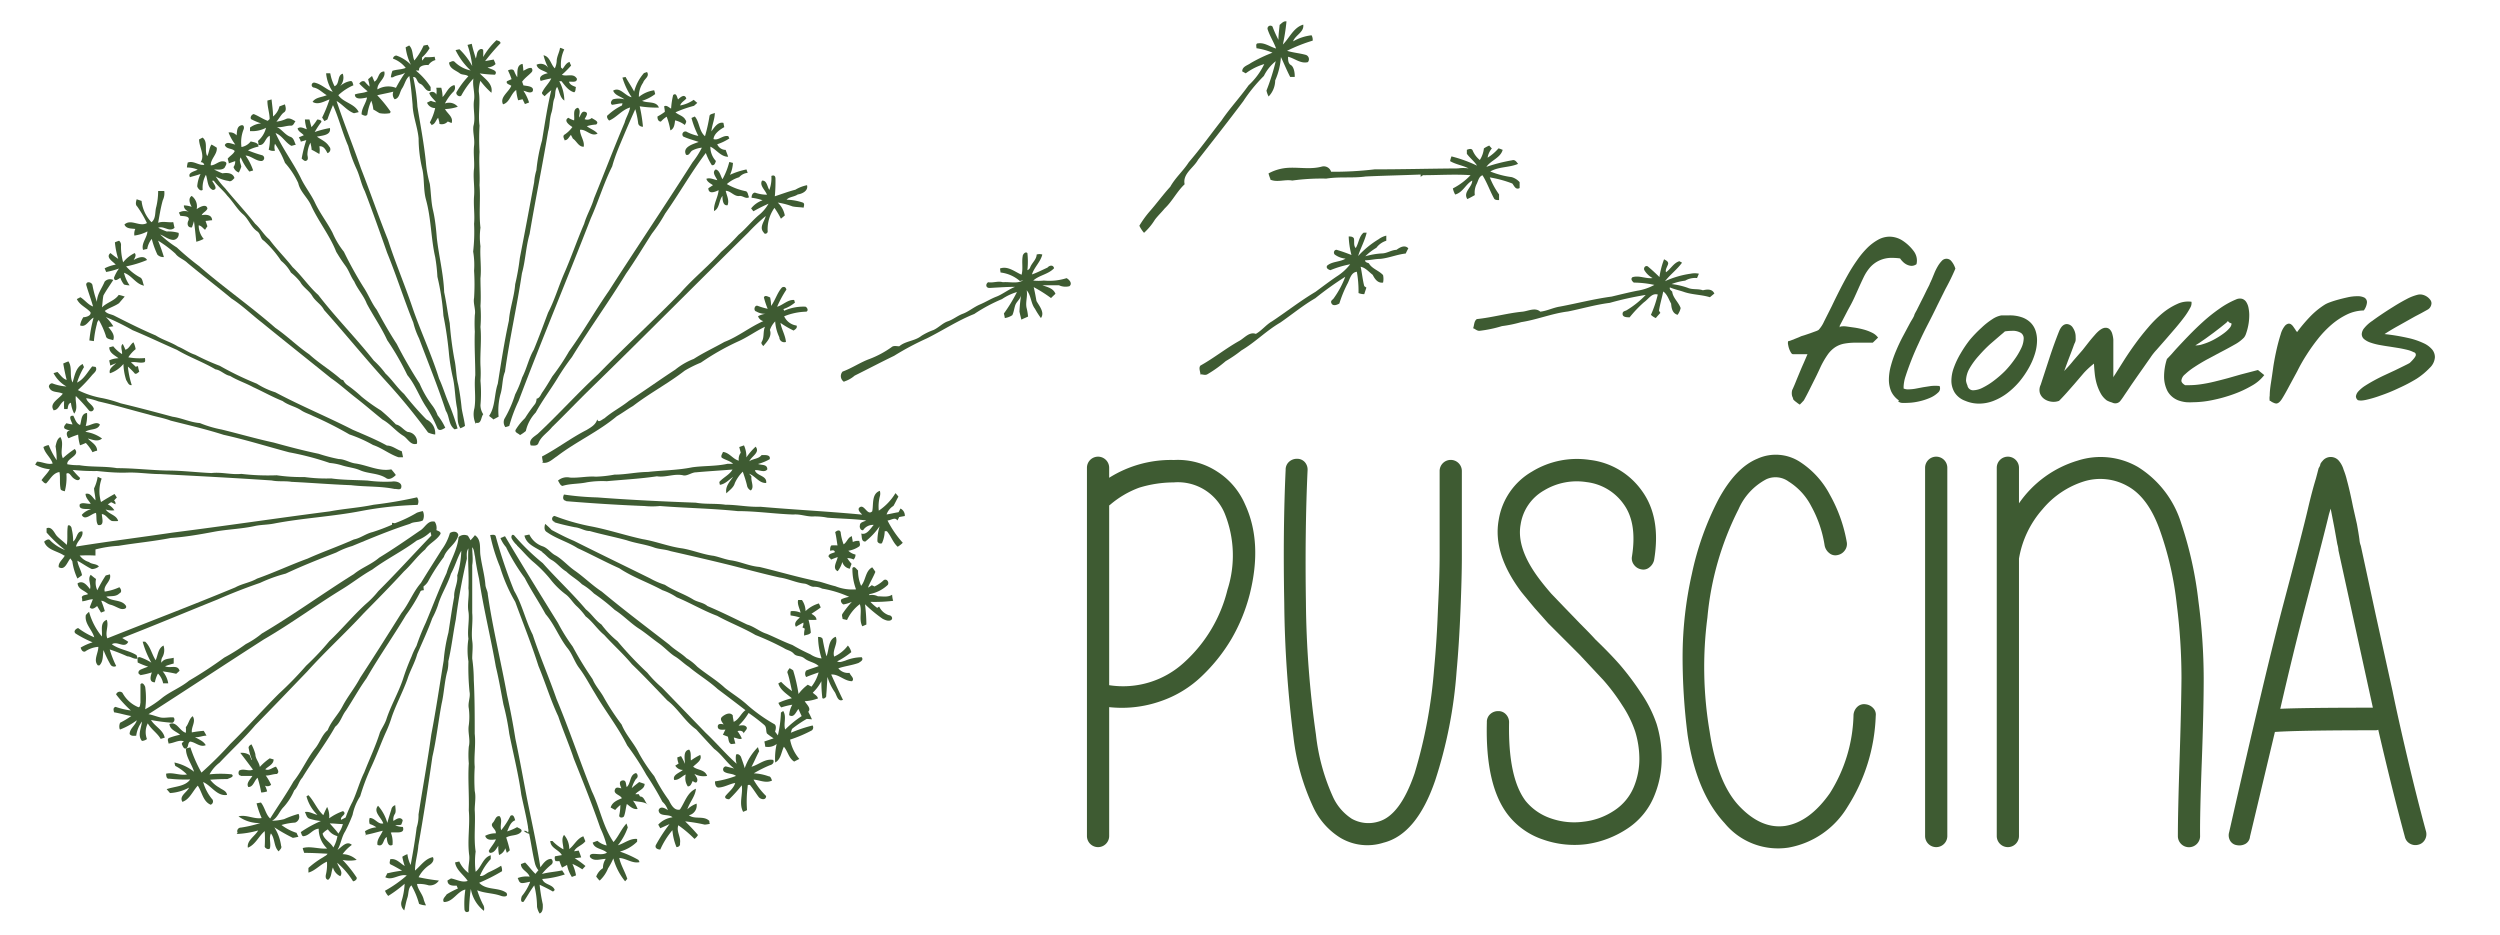 <?xml version="1.0" encoding="UTF-8"?>
<svg xmlns="http://www.w3.org/2000/svg" x="0px" y="0px" width="270px" height="101px" viewBox="0 0 270 101">
  <title>logo_puscina</title>
  <path d="M29.63,42.74Z" fill="#3e5b32"></path>
  <path d="M9.22,70.36c-.3.1-.44-.18-.51-.42A6.14,6.14,0,0,1,10,69.37a12,12,0,0,1-1.82-.94c-.3-.23,0-.53.26-.6a8.2,8.2,0,0,0,1.74,1c-.24-.84-1.07-1.48-.91-2.4a1.85,1.85,0,0,1,.35-.35A7.19,7.19,0,0,0,11,68.74c.08-.62-.24-1.5.53-1.8.25.66-.21,1.34.06,2,4.62-1.84,9.24-3.6,13.82-5.5.74-.41,1.61-.52,2.35-.95,1.84-.65,3.62-1.49,5.46-2.16,1.64-.74,3.33-1.32,5-2.07.72-.14,1.28-.62,2-.79a20.91,20.91,0,0,0,2.12-.8l0-.21.3.05a14,14,0,0,0,2.39-1.14,4.27,4.27,0,0,1,.64-.17,1.22,1.22,0,0,1,0,1c-.44.24-1,.12-1.38.37-2.13.68-4.2,1.55-6.25,2.4a8.81,8.81,0,0,0-1.72.7c-1.84.72-3.68,1.44-5.46,2.28a16.15,16.15,0,0,0-2.77,1c-1.57.54-3.1,1.14-4.61,1.8C20,66.15,16.62,67.57,13.2,68.9c.21.15.45.26.65.42-.41.78-1.18-.15-1.77.26.81.59,1.86.66,2.67,1.18l.12.36c-.39.12-.72-.22-1.13-.24a19.76,19.76,0,0,0-1.89-.74,10.77,10.77,0,0,0,.7,1.79.45.45,0,0,1-.64-.2,11.39,11.39,0,0,1-.73-1.52c-.1.56,0,1.22-.44,1.65l-.17,0c-.52-.55.06-1.33.05-2a2.89,2.89,0,0,0-1.41.49Z" fill="#3e5b32"></path>
  <path d="M6.92,60c-.71-.5-1.84-.58-2.15-1.5.19-.17.5-.38.68-.1a4.55,4.55,0,0,0,1.58,1,14.77,14.77,0,0,1-2-1.89c0-.1,0-.34,0-.46.5-.21.78.36,1,.69s.8.71,1.18,1.11c.13-.67,0-1.39.12-2.08.19-.15.42.15.41.34a5.5,5.5,0,0,1,.16,1.37c.44-.29.38-1.17,1-1.08.13.63-.57,1-.69,1.63,3.48-.56,7-1,10.43-1.51C24.33,56.8,30,55.95,35.6,55.23c1.58-.3,3.19-.39,4.76-.72a45.62,45.62,0,0,0,4.68-.8.78.78,0,0,1,.06.82,38.15,38.15,0,0,0-6,.64c-3.16.62-6.38.77-9.54,1.38-.67.13-1.37.12-2,.25-1.47.33-3,.36-4.44.63s-3.11.57-4.67.67c-1.87.37-3.78.54-5.65.85a12.68,12.68,0,0,0-2.49.39c0,.21,0,.43,0,.66a15.46,15.46,0,0,0-1.7,0,1.93,1.93,0,0,0,1,.7c.32.27.8.16,1.07.48a1.23,1.23,0,0,1-.76.28c-.54-.25-1-.6-1.56-.9.07.55.39,1,.5,1.56-.17.13-.33.25-.5.36a6.41,6.41,0,0,1-.55-1.86c-.06-.08-.15-.24-.21-.31-.34.38-.58,1.35-1.26.94-.07-.5.46-.84.66-1.25Z" fill="#3e5b32"></path>
  <path d="M12.92,78.72a1,1,0,0,1,.05-.66,9.83,9.83,0,0,0,1.21-.73c-.62-.1-1.24-.3-1.86-.4-.06-.24-.14-.49.16-.59a8.07,8.07,0,0,0,1.65.39A13,13,0,0,1,12.54,75a.41.41,0,0,1,.69-.17,3.41,3.41,0,0,0,1.72,1.55c.21,0,.17-.32.22-.48,0-.65,0-1.31,0-2,.22-.27.43.08.51.28a8.76,8.76,0,0,1,0,2.42,11.12,11.12,0,0,0,1.86-1.25c.91-.7,2-1.11,2.88-1.84a44.31,44.31,0,0,0,3.8-2.49,20.5,20.5,0,0,0,2.33-1.46,9.45,9.45,0,0,0,1.73-1.14c3.4-2,6.59-4.33,9.94-6.42.84-.69,1.9-1.05,2.73-1.77,1.49-.91,2.93-1.9,4.36-2.89.59-.31.86-1.18,1.64-1a1.22,1.22,0,0,1,.18.91c.17.1.48.15.45.4-.4.71-1.21,1-1.66,1.69-.85.71-1.49,1.64-2.29,2.37-1.4,1.53-2.85,3-4.33,4.5-2,2.17-4.16,4.13-6.13,6.32-1.86,1.93-3.72,3.88-5.6,5.79C26.38,79.73,25,81,23.71,82.37a3.91,3.91,0,0,0-1.08,1.26,11.19,11.19,0,0,1,2.4,0c.34.27-.28.41-.47.51q-.94,0-1.86.07a3.26,3.26,0,0,0,1,.86c.3.23.76.33.82.78-1.08.18-1.69-1-2.58-1.39a5.17,5.17,0,0,0,.93,1.8.38.38,0,0,1-.12.65c-.84-.36-.92-1.37-1.39-2.06-.55.59-.88,1.49-1.66,1.75-.38-.64.48-1,.72-1.54a4.94,4.94,0,0,1-2.06.59L18,85.23c.85-.31,2-.27,2.54-1.05a15.23,15.23,0,0,1-2.24-.08c-.33.06-.35-.3-.36-.54.74-.18,1.5.23,2.25.08a5,5,0,0,0-1.26-.92,2.93,2.93,0,0,1-.09-.37,5.16,5.16,0,0,1,2.12,1c-.26-.85-.89-1.59-.88-2.51l.48-.13a15,15,0,0,0,1.2,2.73,39.58,39.58,0,0,0,3.11-3.09c1.81-1.77,3.48-3.67,5.27-5.45a37.67,37.67,0,0,0,2.92-3,28.82,28.82,0,0,0,2.51-2.66c1.36-1.29,2.55-2.74,3.93-4a10,10,0,0,0,1.35-1.39c2-2,3.81-4,5.73-6,0-.1-.07-.31-.09-.4a4.12,4.12,0,0,1-1.47.92c-1.53,1.15-3.28,2-4.81,3.14-1.15.64-2.17,1.46-3.29,2.14-2.84,1.74-5.53,3.73-8.43,5.41-4.16,2.67-8.29,5.4-12.45,8.07.43.08.85.25,1.27.35s1-.05,1.44,0a.37.37,0,0,1-.13.58,19,19,0,0,1-2.31-.3c.42.71,1.31,1.06,1.48,1.91l-.44.13c-.36-.64-1-1-1.39-1.68a2.13,2.13,0,0,0-.09,1.7,1,1,0,0,1-.54.2c-.51-.62-.06-1.39,0-2.09a3.31,3.31,0,0,0-.62,1.53c-.23,0-.55.07-.71-.19,0-.59.64-.93.77-1.48a7.29,7.29,0,0,1-1.81,1Z" fill="#3e5b32"></path>
  <path d="M8.88,64.95c0-.11,0-.34-.05-.45.1-.28.47-.21.68-.34-.38-.41-1.08-.5-1.13-1.16.59-.36,1,.2,1.34.62.16-.51-.3-1.08.08-1.54.19.16.37.31.57.45a1.93,1.93,0,0,0,.14,1.22,13.79,13.79,0,0,1,.91-1.6l.45-.12c.22.74-.75,1.15-.56,1.86a5.52,5.52,0,0,0,1.58-.47c.18.18.32.52,0,.67-.39.39-.94.25-1.41.35.58.57,1.66.26,2.13,1,.12.36-.38.37-.59.31-.38-.13-.71-.35-1.09-.44s-.65-.42-1-.43A10,10,0,0,1,11.32,66l-.41.16c-.13-.23-.28-.46-.42-.71-.23.2-.56.45-.8.14.11-.3.23-.58.34-.87-.38,0-.75.19-1.14.22Z" fill="#3e5b32"></path>
  <path d="M5.43,50.68a3.78,3.78,0,0,1-1.63-.5A4,4,0,0,1,4,49.86c.57,0,1.1.35,1.69.2-.21-.66-.84-1.08-1-1.78a1.52,1.52,0,0,1,.57-.21,8.6,8.6,0,0,0,.86,1.63A8.68,8.68,0,0,0,6,48.2c.09-.38.16-.8.52-1,.44.72-.09,1.56.27,2.29a9.76,9.76,0,0,1,1.28-1c.65.72-.91,1-.8,1.65a6.27,6.27,0,0,0,1.29.1c1.35.23,2.73.09,4.07.32,1.83,0,3.64.22,5.46.26,1.58,0,3.16.2,4.75.27,1.07-.13,2.14.2,3.23.09a24.43,24.43,0,0,0,3.81.15,18.47,18.47,0,0,0,3,.19,17.25,17.25,0,0,0,2.89.15c1.3.18,2.61.16,3.92.23a14.5,14.5,0,0,0,2.65.11c.41-.07,1.11.09,1,.62-.05.35-.49.15-.72.18-1.55-.32-3.14-.22-4.71-.41-2.15-.08-4.28-.26-6.42-.36-.7-.12-1.43,0-2.14-.15-4-.27-8-.48-12.06-.69-1.17,0-2.35-.2-3.52-.16s-2.21-.06-3.29-.17a21.08,21.08,0,0,1-2.63-.12,8,8,0,0,0,.8.87c-.1.47-.63.13-.83-.08s-.38-.58-.65-.38A5.85,5.85,0,0,1,7,53.06c-.19-.06-.48-.08-.47-.34-.11-.57,0-1.16-.11-1.74-.7.1-1,.79-1.44,1.23-.23,0-.34-.23-.5-.35.28-.41.65-.74.9-1.18Z" fill="#3e5b32"></path>
  <path d="M10.34,55.4c-.49.08-1.17.89-1.51.21a1.91,1.91,0,0,1,1-.61c-.41-.08-1.4.13-1.21-.54.31-.25.79,0,1.18-.06-.22-.34-.55-.64-.56-1.06.52-.15.75.4,1.07.69,0-.43-.14-.86-.15-1.29a4.46,4.46,0,0,0,.39-1.25l.43.2a4,4,0,0,0-.07,2.53c.47-.3,1-.61,1.46-.87l.25.38c-.08.08-.23.24-.3.33a.37.37,0,0,1,.14.4c-.15-.07-.3-.16-.46-.22l-.36.23a1.83,1.83,0,0,1,.71.64,2,2,0,0,1-.94-.09c.36.54,1.18.59,1.35,1.25a4.14,4.14,0,0,1-.67,0c-.42-.17-.63-.71-1.09-.75,0,.41.33,1.31-.41,1.18-.26-.36-.12-.9-.23-1.33Z" fill="#3e5b32"></path>
  <path d="M15.16,72.87c-.3-.07-.26-.4,0-.54A9.47,9.47,0,0,1,16,72a8.34,8.34,0,0,1-1.13-.45c0-.18-.11-.62.23-.58a5.5,5.5,0,0,1,1.25.6,9.45,9.45,0,0,1-.94-2.27l.27,0c.57.53.71,1.35,1.13,2,.25-.52.25-1.29.85-1.58a1.58,1.58,0,0,1-.09,1.2.92.92,0,0,0-.14.66c.27-.48.85-.41,1.33-.54v.62a9.4,9.4,0,0,0-.93.29c.5.28,1.38-.23,1.56.5l-.36.32a14.43,14.43,0,0,0-1.46-.26,2.61,2.61,0,0,1,.6,1.29l-.55,0a2.1,2.1,0,0,0-.56-1.06,3.23,3.23,0,0,0-.33.95c-.67,0-.47-.67-.33-1.07a8.48,8.48,0,0,1-1.27.3Z" fill="#3e5b32"></path>
  <path d="M18.2,80.31c0-.21-.19-.46.05-.61a8,8,0,0,1,1.2-.35c-.4-.35-1.11-.54-1.15-1.15.78-.36,1.1.77,1.77.94a3.39,3.39,0,0,0,0-.61c.31-.35.35-.9.74-1.18.39.58-.17,1.14-.09,1.75A10.76,10.76,0,0,1,22,78.93c.11.17.21.35.3.52-.43,0-.83.22-1.25.15.42.26.93.43,1.17.88-.61.26-1.1-.32-1.68-.39-.29.12-.15.57-.41.72s-.38-.2-.47-.4.15-.26.19-.35c-.54-.2-1.09.22-1.66.24Z" fill="#3e5b32"></path>
  <path d="M5.78,44.28c-.49-.72.62-1.22,1-1.76-.47-.26-1.22-.07-1.46-.66-.14-.2.14-.52.35-.45a5.14,5.14,0,0,0,1.51.33A3.55,3.55,0,0,1,5.78,40.3l.42-.13c.32.31.57.74,1,.86-.15-.59-.27-1.18-.37-1.77.18-.08.38-.17.56-.23.46.68.08,1.55.45,2.28.22-.72.35-1.65,1.1-2,0,.09.11.26.13.34a8,8,0,0,0-.75,1.67c.76-.37,1.12-1.13,1.64-1.75l.37.06c.22.39-.18.64-.4.9a15.82,15.82,0,0,1-1.52,1.6,9.68,9.68,0,0,0,2.7.88,14.67,14.67,0,0,1,1.93.55c1.88.45,3.75.95,5.61,1.45,1,.14,1.91.61,2.93.68a12.34,12.34,0,0,0,2.36.7c1.88.46,3.74,1,5.63,1.41,1.62.45,3.22.87,4.85,1.21a17.68,17.68,0,0,0,2.18.57c.63,0,1.21.42,1.83.48,1.29.2,2.53.88,3.83.63a6.64,6.64,0,0,1,.49.61c-.27.28-.72.59-1.07.32-.86-.54-1.91-.44-2.81-.84-.62-.27-1.31-.31-2-.54A6.42,6.42,0,0,0,35.61,50a30.62,30.62,0,0,0-4.38-1.15c-2.37-.63-4.69-1.36-7.08-1.89-1.88-.6-3.81-1.05-5.71-1.53-.78-.3-1.61-.42-2.4-.67-1.79-.46-3.58-1-5.41-1.41A6.88,6.88,0,0,0,9.31,43c.11.48.65.66.82,1.12a.3.3,0,0,1-.52.21,18.64,18.64,0,0,0-1.42-1.56c-.1.62.28,1.33-.18,1.9a3.38,3.38,0,0,1-.35-1.17c-.32.08-.3.45-.37.68l-.36,0a5.71,5.71,0,0,1,0-.88c-.48.23-.59,1.07-1.2,1Z" fill="#3e5b32"></path>
  <path d="M7.38,47.31c-.23-.3-.28-.82.24-.81A1.84,1.84,0,0,1,7,46.3c-.21-.21.06-.42.16-.59a5.51,5.51,0,0,0,.67.13c-.09-.32-.55-1,.09-.94.2.37.3.83.73,1,.17-.47.08-1.23.75-1.3A4.27,4.27,0,0,1,9.26,46c.49,0,1.13-.56,1.53-.15-.24.67-1.09.41-1.57.79a3.88,3.88,0,0,1,1.8.72c-.47.39-1,.13-1.53,0,.37.41,1,.68,1,1.32-.13,0-.38.11-.5.16a4.68,4.68,0,0,0-.72-1c-.21.09-.41.18-.63.25a5.42,5.42,0,0,1-.2-1.15,8,8,0,0,0-1,.38Z" fill="#3e5b32"></path>
  <path d="M20.82,84.27Z" fill="#3e5b32"></path>
  <path d="M25.66,89.94a.39.39,0,0,1,.36-.56,13.26,13.26,0,0,0,2.09-.49,3.78,3.78,0,0,1-2.35-.72c.82-.23,1.66.32,2.5.18a9.52,9.52,0,0,1-.55-1.59l.47-.09c.43.53.51,1.28,1,1.73.84-1.35,1.76-2.66,2.52-4,.89-1.11,1.44-2.43,2.31-3.54.53-.63.75-1.49,1.38-2,.39-1,1.14-1.68,1.6-2.58.57-1.08,1.34-2,1.91-3.08,1.51-2.31,3-4.67,4.46-7,.8-1,1.25-2.27,2.1-3.24.73-1.21,1.49-2.38,2.23-3.57a5.7,5.7,0,0,0,.9-1.82c.31-.21.82-.23.91.22-.24,1-1.26,1.44-1.57,2.37a20.29,20.29,0,0,0-1.71,2.66,1.75,1.75,0,0,1-.48.51c0,.1,0,.3.05.4-.16.05-.35,0-.41.21a17.73,17.73,0,0,1-1.54,2.5c-1.38,2.3-2.92,4.49-4.26,6.82-.8,1.11-1.46,2.33-2.21,3.47-.44.55-.59,1.3-1.17,1.76-1.07,1.9-2.42,3.63-3.55,5.5-.38.41-.47,1-.88,1.38a6.37,6.37,0,0,1-1.13,1.78c-.47.46-.64,1.16-1.26,1.49a5.73,5.73,0,0,0,1.3-.17,11.16,11.16,0,0,1,1.56-.57.66.66,0,0,1-.37.94,6.59,6.59,0,0,0-1.47.26,5.4,5.4,0,0,0,1.63.85,4.37,4.37,0,0,0,.2.42c-.21.05-.4.09-.6.12a18.77,18.77,0,0,1-2-1.14,5,5,0,0,1,.73,2c.12.25-.14.41-.26.6-.54-.49-.38-1.36-.84-1.94-.23.48,0,1-.09,1.51,0,.33-.52.16-.58-.08a14.07,14.07,0,0,0,0-1.68c-.66.56-1,1.46-1.82,1.79-.13-.79.76-1.22,1.11-1.86a9.91,9.91,0,0,1-2.32.38Z" fill="#3e5b32"></path>
  <path d="M22.56,77.24Z" fill="#3e5b32"></path>
  <path d="M10.12,34.3c-.51.23-.83,1.12-1.47.84A2.29,2.29,0,0,1,9,34.26c.3,0,.88-.17.77-.54-.44-.51-1.17-.76-1.47-1.42l.38-.2c.49.3.83.81,1.37,1-.22-.79-.52-1.56-.74-2.34,0-.46.65-.28.68.06a11.7,11.7,0,0,0,.48,1.78c0-.82.54-1.46.83-2.18a.77.77,0,0,1,.93-.18c-.35.55-.74,1.09-1.06,1.67-.09.43-.09.85-.16,1.29.54-.55,1.36-.7,1.81-1.35a4.17,4.17,0,0,1,.65.18c-.2.23-.41.47-.61.71-.47.34-1.07.49-1.54.84.26.36.73.34,1.09.55,1.45.73,2.91,1.47,4.41,2.1.76.49,1.63.71,2.39,1.19.65.26,1.21.69,1.88.9a24.12,24.12,0,0,0,2.65,1.19,33.12,33.12,0,0,0,4,1.93,8.26,8.26,0,0,0,2,.93c2.73,1.46,5.61,2.64,8.37,4.05,1.25.54,2.5,1.05,3.68,1.7.59,0,1.06.45,1.6.61.05.21.09.42.14.65a4.09,4.09,0,0,1-.51,0c-1-.35-1.77-1-2.73-1.32a14.84,14.84,0,0,0-2.55-1.14,39.79,39.79,0,0,0-3.95-2c-.42-.22-.87-.34-1.27-.61-.61-.41-1.38-.53-2-1-1.09-.43-2.08-1-3.16-1.49-.82-.45-1.71-.73-2.51-1.22-.59-.11-1-.63-1.58-.71-1.33-.79-2.82-1.31-4.17-2.11-1.59-.69-3.16-1.45-4.78-2.12a27,27,0,0,0-2.89-1.42,5.45,5.45,0,0,1,.81,1l-.53.08c.3.4.75.87.51,1.42-.28-.11-.74-.09-.79-.48a8.88,8.88,0,0,0-.76-1.7.73.73,0,0,0-.21.45,10.51,10.51,0,0,0-.32,1.83l-.49-.07a14.85,14.85,0,0,1,.47-2.51Z" fill="#3e5b32"></path>
  <path d="M26,83.76c-.28,0-.28-.36-.17-.53.46-.28,1,.11,1.49-.11-.45-.61-.91-1.22-1.37-1.81a1.55,1.55,0,0,1,1,.23c.07.17.15.35.21.52l.06,0a5.32,5.32,0,0,1-.35-1.2c-.09-.21.11-.39.29-.47a5.25,5.25,0,0,1,.42,1.06c0,.51.42.88.48,1.38a6.11,6.11,0,0,1,1.07-.93l.42.12c0,.53-.58.74-.9,1.06.37.22.78-.2,1.16-.28.13.23.43.6.08.79-.39,0-.79.18-1.19.17a5,5,0,0,1,.58,1,.58.58,0,0,1-.66.09,2.93,2.93,0,0,1,.23.62,2.17,2.17,0,0,1-.64.12A12.71,12.71,0,0,0,27.82,84c-.37.3-.45,1-1,1-.27-.43.23-.84.44-1.2-.41,0-.82,0-1.25,0Z" fill="#3e5b32"></path>
  <path d="M11.86,40.29c-.12-.5.38-.76.68-1.07-.21.09-.42.18-.64.26,0-.15-.09-.42-.1-.56a2.53,2.53,0,0,1,1-.23c-.41-.33-1-.57-1-1.18l.43-.11a3.67,3.67,0,0,0,.95.84c.05-.35-.24-.86.08-1.09.11.21.2.42.28.62.41-.11.53-.58.87-.8a2.44,2.44,0,0,1,.24.74,3.55,3.55,0,0,0-.79.88,6.72,6.72,0,0,0,1.8.08c0,.16.09.46-.15.47-.45.1-.91-.12-1.37,0a4.34,4.34,0,0,1,.51.47l.25-.07a4,4,0,0,0,.14.6c-.15.11-.39.38-.55.12a8.29,8.29,0,0,0-.68-.67,9.49,9.49,0,0,0,.42,2c-.34.07-.44-.32-.6-.54a6.23,6.23,0,0,1-.3-1.74,3.22,3.22,0,0,1-1.44,1Z" fill="#3e5b32"></path>
  <path d="M11.48,29.4c-.05-.1-.13-.32-.18-.42a4.08,4.08,0,0,1,1.2-.4c-.29-.33-1.14-.79-.57-1.25a10.15,10.15,0,0,0,.84.63,8.4,8.4,0,0,1-.36-1.79,4.62,4.62,0,0,1,.45-.17.58.58,0,0,1,.21.5,6.12,6.12,0,0,0,.23,1.83,3.57,3.57,0,0,1,1.25-1c.21.26,0,.52-.11.75.43-.25,1.13-.55,1.44,0a11.45,11.45,0,0,1-2.26.69A5.63,5.63,0,0,0,15.2,30c.23.2.21.57.36.85-.89-.16-1.32-1.11-2.17-1.39A4,4,0,0,0,14,30.82a2.43,2.43,0,0,1-.6-.09A2.2,2.2,0,0,1,13,30c-.22.13-.64.5-.69,0a4.23,4.23,0,0,1,.54-1,8.07,8.07,0,0,1-1.37.37Z" fill="#3e5b32"></path>
  <path d="M49.53,58c-.13,1.4-.92,2.58-1.3,3.89-.82,1.76-1.5,3.58-2.25,5.37a23.37,23.37,0,0,0-1,2.5,7.55,7.55,0,0,0-.53,1.14,23.65,23.65,0,0,0-.92,2.42c-.5,1.51-1.33,2.89-1.82,4.42-.17.47-.46.89-.67,1.34-.46,1.48-1.14,2.9-1.7,4.34-.5,1-.78,2.11-1.26,3.15a12.61,12.61,0,0,0-.75,1.72l-.49.25c-.15-.4.71-.57.21-.94a5.83,5.83,0,0,0-1.5.78,2.3,2.3,0,0,0-.22-1.23,9.2,9.2,0,0,0-.41.89c-.68-.62-1-1.53-1.61-2.16L33.1,86a4.21,4.21,0,0,0,1.18,2c-.46-.08-.87-.4-1.35-.3.14.25.17.6.47.71a5.74,5.74,0,0,0,1.26.26,12.33,12.33,0,0,0-2.18,1.2c.08.14.11.52.37.43.61-.11.94-.76,1.57-.8a2.92,2.92,0,0,0,.91,2.14c-.88.08-1.79-.29-2.63-.05,0,.13.12.39.15.52.84,0,1.67.05,2.52.09-.09.2-.31.26-.46.38a9.31,9.31,0,0,0-1.6,1.16c0,.17,0,.34,0,.5.75-.21,1.26-.87,2-1.18a4.57,4.57,0,0,1-.1,1.34c-.06.23-.08.57.23.62.41-.32.31-.91.52-1.33a1.46,1.46,0,0,0,.79.94c.36-.46-.22-1-.33-1.45a8.63,8.63,0,0,1,1.71,2c.19,0,.54-.26.34-.48A13.55,13.55,0,0,0,37,92.87a3.73,3.73,0,0,0,1.52,0A2.26,2.26,0,0,0,37,92.25a4.41,4.41,0,0,1,1-1c-.56-.5-1.1.24-1.55.54.37-.63.44-1.4.83-2A15.87,15.87,0,0,0,38.08,88,5.75,5.75,0,0,1,38.9,86a23.46,23.46,0,0,1,1.2-3.18c.55-1.18,1-2.44,1.53-3.64a12.69,12.69,0,0,0,.68-1.75c.48-1.38,1.19-2.69,1.69-4.08.29-.93.81-1.78,1.06-2.71.55-1.28,1.15-2.55,1.62-3.86a9.48,9.48,0,0,0,.61-1.39c.34-1.19,1.05-2.24,1.41-3.42.44-.79.68-1.7,1.12-2.49a10.11,10.11,0,0,1-.44,2.67c.1.8-.38,1.52-.33,2.32-.24,1.28-.42,2.56-.62,3.85a17.78,17.78,0,0,0-.51,3c-.44,2.67-.83,5.35-1.34,8-.4,2.88-.93,5.76-1.38,8.65A4.13,4.13,0,0,1,45,89.37c-.17,1.36-.4,2.71-.65,4.05A3.72,3.72,0,0,1,44,92.25a2.47,2.47,0,0,0-.55.28,6.49,6.49,0,0,0,.26,1c-.51-.31-.92-.86-1.57-.73,0,.2-.17.47.09.58s.79.42,1.2.65a13.66,13.66,0,0,0-1.63.3c0,.1-.14.31-.19.41.77.41,1.51-.4,2.32-.19a13.57,13.57,0,0,1-2.35,1.65,1.74,1.74,0,0,0,.35.56,14.14,14.14,0,0,0,1.77-1.31,7.48,7.48,0,0,1-.33,1.87.94.94,0,0,0,.29,1c.12-.46.19-.92.34-1.37s.06-1,.43-1.33a8.38,8.38,0,0,1,.83,2,2.06,2.06,0,0,0,.75.16,4.19,4.19,0,0,1-.24-.6c-.13-.62-.64-1.09-.73-1.71a3.57,3.57,0,0,1,1.27.15,1.17,1.17,0,0,0,1.09-.52,20.25,20.25,0,0,1-2.19-.36,3.59,3.59,0,0,1,1.14-1.3c.29-.17.6-.52.4-.87-.85.17-1.31.94-1.93,1.45,0-.91.3-1.79.36-2.7.57-3.19,1.06-6.4,1.52-9.6.44-1.89.64-3.84,1-5.74.27-1.17.3-2.4.63-3.56a4.11,4.11,0,0,0,.09-1c.35-1.5.51-3,.81-4.52a64.66,64.66,0,0,1,1.19-6.55c0-.36-.07-.79.17-1.12-.09,1.44.07,2.86,0,4.3.11.83-.14,1.67,0,2.51s-.14,2,0,2.95a7.88,7.88,0,0,0,0,2.44,26.53,26.53,0,0,0,.12,3.28c.12.6-.2,1.18-.08,1.78a7.19,7.19,0,0,1,0,1.83c-.13.78.19,1.55,0,2.32a10.57,10.57,0,0,0,0,1.81c-.11,1.69.05,3.37,0,5.07.15,1.64-.18,3.26.05,4.89.06.62-.16,1.24-.08,1.87a3.23,3.23,0,0,1-1-1.24l-.45.1c.11.83.92,1.32,1.36,2-.61.21-1.2-.16-1.8-.27l-.38.22c0,.56.53.58,1,.56,0,.08.1.23.12.31a9.18,9.18,0,0,0-1.21.63c-.15.26-.52.51-.3.83,1,0,1.43-1.15,2.32-1.35a10.37,10.37,0,0,0-.1,2.09c0,.28.23.48.5.24A18.51,18.51,0,0,1,50.85,96a3.84,3.84,0,0,0,1.41,2.37.84.84,0,0,0-.11-.71,10.8,10.8,0,0,1-.61-1.51c.81.33,1.69.3,2.5.58.27.12.92.19.66-.3-.86-.64-2.17-.24-2.95-1.09a19.34,19.34,0,0,0,2.47-1.25,1.25,1.25,0,0,0-.1-.59,11.57,11.57,0,0,1-1.35.71c-.3.14-.57.46-.94.39A6.11,6.11,0,0,1,53,92.78L53,92.37c-.84.24-1,1.28-1.63,1.78a8.53,8.53,0,0,1,0-2.18c-.22-1.49,0-3-.1-4.49,0-.7.15-1.37,0-2.06a21.59,21.59,0,0,1,0-2.59c-.1-1.2.13-2.39,0-3.59,0-1.92,0-3.85-.1-5.79A17.41,17.41,0,0,0,51,71.12c0-.65.1-1.27,0-1.92-.12-1,.09-2,0-3,0-1.71,0-3.44,0-5.16.11-.65,0-1.29,0-1.94.23.27.2.64.3,1,.11.82.26,1.61.44,2.42.47,3.18,1.26,6.31,1.81,9.48.33,1.35.56,2.73.82,4.08A26.3,26.3,0,0,1,55,79.24c.44,2.19,1,4.38,1.3,6.59.24,1.15.53,2.29.72,3.45,0,.22.12.45,0,.65a.4.4,0,0,0-.45-.19,1.37,1.37,0,0,0,.58.31c.23,1.08.37,2.18.64,3.26a2,2,0,0,0,.36.68,3.71,3.71,0,0,0-.32.39c-.41-.38-.73-.85-1.12-1.23l-.45.17c0,.64.76.8.94,1.36a2.64,2.64,0,0,0-1.29.15c.1.18.13.44.35.52s.69-.08,1-.12a5.39,5.39,0,0,1-.89,1.54c-.09.19-.21.75.18.62.38-.57.73-1.21,1.15-1.77A9.85,9.85,0,0,1,58,97.94a2.06,2.06,0,0,0,.28.72c.38-.15.35-.64.34-1a18.15,18.15,0,0,1-.34-2.11c.48.23,1,.48,1.44.74a1.39,1.39,0,0,0,.19-.17c-.23-.65-1.14-.53-1.35-1.19A10.14,10.14,0,0,0,61,94.44L60.71,94c-.71.16-1.46.19-2.18.39a6.21,6.21,0,0,1,1-1,.39.39,0,0,0,0-.63c-.54,0-.87.51-1.17.91-.39-2.49-.94-4.94-1.44-7.41-.42-2.17-.8-4.33-1.26-6.49-.25-1.58-.55-3.17-.9-4.72-.66-3.63-1.55-7.21-2.08-10.86,0-.35-.24-.68-.26-1.06-.08-1-.37-2-.52-3.07-.14-.77.15-1.74-.61-2.26-.14.19-.31.37-.47.55-.09-.16-.19-.34-.29-.49A.91.91,0,0,0,49.53,58ZM36.44,90.3A3.57,3.57,0,0,1,36,91.53c-.31-.59-1-.83-1.16-1.5a2,2,0,0,1,.57-.46A1.76,1.76,0,0,0,36.44,90.3Zm.12-.25c-.27-.39-.62-.74-.94-1.12.47,0,.95.07,1.41.07A3,3,0,0,1,36.56,90Z" fill="#3e5b32"></path>
  <path d="M14.63,24.73c-.42-.06-1,0-1.19-.48.7-.66,1.65.3,2.43-.16a12.1,12.1,0,0,0-1.05-1.79c-.23-.2-.13-.53-.06-.78l.53.18A3.92,3.92,0,0,0,16.36,24c.51-.4.35-1.11.52-1.67a7.43,7.43,0,0,0,.2-1.7c.23,0,.45,0,.66,0a1.74,1.74,0,0,1-.16,1c-.23.81-.35,1.62-.5,2.43.54-.2,1.09,0,1.63-.07.05.21.09.42.14.61-.55.52-1.15-.25-1.76,0A7.69,7.69,0,0,0,18,25a4,4,0,0,1,1.29.15.63.63,0,0,1-.54.76c-.54,0-1-.42-1.45-.58a11.2,11.2,0,0,0,1.8,1.4,29.14,29.14,0,0,0,2.39,2c2.68,2.33,5.59,4.35,8.25,6.68,1.28.88,2.4,2,3.66,2.86,1.09,1,2.36,1.74,3.44,2.71l.23.08a1.42,1.42,0,0,0,.39.49,14.67,14.67,0,0,1,1.59,1.29,18.58,18.58,0,0,0,2.09,1.49,20.13,20.13,0,0,1,1.62,1.51c.52.1.82.61,1.27.81a1.08,1.08,0,0,1,1,1.27c-.67.23-1-.57-1.47-.85-.82-.5-1.4-1.29-2.24-1.75-1-.8-1.9-1.59-2.88-2.35s-1.75-1.48-2.7-2.13c-2.47-2-5-4-7.45-6C27.2,34,26.18,33,25,32.24c-1.56-1.3-3.19-2.54-4.75-3.84-.39-.39-1-.57-1.3-1a12.19,12.19,0,0,0-1.88-1.41,17.81,17.81,0,0,1,.63,1.77A.86.86,0,0,1,17,27.5a9.49,9.49,0,0,1-.61-1.7,2.33,2.33,0,0,0-.49,1.09,4.37,4.37,0,0,0-.45.1c-.22-.73.45-1.32.47-2a4.06,4.06,0,0,1-1.41.45,1.32,1.32,0,0,1,.09-.69Z" fill="#3e5b32"></path>
  <path d="M39.52,90.21c0-.1-.08-.32-.1-.44a2.67,2.67,0,0,1,1.23-.42,2.66,2.66,0,0,0-.72-.36,1,1,0,0,1,0-.65c.58,0,.88.72,1.46.59-.18-.62-1.13-1.25-.56-1.91a4.72,4.72,0,0,1,1,1.85c.13-.48.28-.95.43-1.43a.59.59,0,0,1,.43-.48c0,.34.13.74-.08,1a1.08,1.08,0,0,0-.12.7c.32-.2.73-.5,1-.09,0,.11-.09.34-.14.46s-.45.05-.66.11a2.28,2.28,0,0,0,.82.17c.27.83-.83.51-1.3.61a2.78,2.78,0,0,1,.18,1.33c-.52.27-.6-.49-.62-.85-.43.2-.29,1.13-1,.85-.11-.57.36-1,.57-1.53-.64.15-1.27.35-1.93.46Z" fill="#3e5b32"></path>
  <path d="M19.48,23.32a3.19,3.19,0,0,0-.16-.36,1.26,1.26,0,0,1,1.11-.07c-.29-.14-.59-.34-.57-.71a2.79,2.79,0,0,1,.84.16c-.2-.37-.41-.9,0-1.18a1.4,1.4,0,0,1,.54,1.43c.29-.21,1.06-.65,1.16-.07-.1.31-.48.41-.62.72.46-.09,1.11-.07,1.13.55-.24,0-.47.06-.71.07l.2.58a3,3,0,0,0-.25.38c-.23-.16-.4-.45-.69-.48A2.22,2.22,0,0,0,22,25.8a3.76,3.76,0,0,1-.8.31c-.08-.74-.15-1.48-.25-2.23-.06.23-.14.45-.22.68-.47.06-.56-.4-.38-.74.22-.51-.52-.46-.84-.51Z" fill="#3e5b32"></path>
  <path d="M21.44,24.07Z" fill="#3e5b32"></path>
  <path d="M20.55,19.19c-.38-.55.47-.67.8-.87a3,3,0,0,0-1.16-.23c0-.18.05-.35.08-.53.63-.25,1.16.33,1.79.24a.37.37,0,0,0-.39-.28c.49-.76-.17-1.65-.17-2.46l.38-.2c.62.48.17,1.39.5,2,.21-.39.2-.87.46-1.25a6.38,6.38,0,0,1,.57.34c.09.7-.68,1.21-.65,1.91.51,0,.87-.51,1.4-.43s.18.48.1.68c-.28.3-.77.18-1.15.2.31.14.61.3.92.41.48-.08,1.14-.06,1.29.51-.18.18-.37.44-.64.31a3.9,3.9,0,0,1-1.38-.48,7.86,7.86,0,0,0,1,1.26c1.06,1.3,2.21,2.52,3.26,3.85.57.5.93,1.19,1.52,1.68.79,1.07,1.74,2,2.52,3,1,.94,1.77,2.12,2.77,3,1.89,2.46,4.09,4.66,6,7.09a9.56,9.56,0,0,1,1.27,1.41c.72.67,1.25,1.52,2,2.2a34,34,0,0,0,2.41,2.75A1.64,1.64,0,0,1,47,46.93a2.63,2.63,0,0,1-.77-.22,66.35,66.35,0,0,0-4.56-5.56C39.39,38.64,37.25,36,35,33.48c-.31-.61-.93-.93-1.27-1.51s-1-.94-1.31-1.53a6.43,6.43,0,0,0-1-1,4.31,4.31,0,0,0-1.06-1.27A11.3,11.3,0,0,0,28.5,26c-.39-.21-.34-.73-.7-1-.7-.46-.94-1.33-1.56-1.86s-1.09-1.38-1.69-2c-.44-.58-1-1-1.46-1.62h-.18c.14.3.7.91.09,1-.62-.24-.55-1.08-.76-1.64a2.82,2.82,0,0,0-.35,1.62c-.24.22-.55-.18-.59-.39a3.76,3.76,0,0,1,.36-1.32c-.37.13-.76.23-1.14.34Z" fill="#3e5b32"></path>
  <path d="M24.71,17.6a4.64,4.64,0,0,0-.12-.46c.23-.3.63-.5.76-.83-.28-.32-.88-.17-1.07-.64.19-.45.78-.11,1.13-.06a5.47,5.47,0,0,1-.73-1.3.93.93,0,0,1,.87.31c.06-.37,0-.89.42-1.06s.42.27.32.46a3.76,3.76,0,0,0-.21,1.86,1.63,1.63,0,0,0,1-.61c.33.11.82.1.84.56a4.3,4.3,0,0,0-1.14.41,12.77,12.77,0,0,0,1.54.53.32.32,0,0,1-.08.62c-.62,0-1.09-.55-1.72-.59a6.12,6.12,0,0,1,.82,1.61l-.41.12A6,6,0,0,1,26,17c-.22.32,0,.65.06,1a3.39,3.39,0,0,1-.27.63.91.91,0,0,1-.57-.59,1,1,0,0,0,.18-.64l-.71.25Z" fill="#3e5b32"></path>
  <path d="M52.92,92.16l-.14-.25c.23-.44.59-.8.78-1.26-.43.06-1,.15-1.16-.38A2.32,2.32,0,0,1,53.54,90c.1-.45-.7-.73-.31-1.15.25-.24.3-.78.73-.7.35.42,0,1,.17,1.51a8.22,8.22,0,0,0,1-1.55c.34-.22.43.23.51.48-.51.19-.66.75-.87,1.2a5.5,5.5,0,0,0,1.08-.46c.17.13.62.22.44.51-.41.47-1.11.3-1.62.61a13.9,13.9,0,0,1,.39,1.38,4,4,0,0,1-.32.28l-.17-.5a1.17,1.17,0,0,1-.67.73,3.88,3.88,0,0,1-.08-1c-.23.34-.45.8-.93.77Z" fill="#3e5b32"></path>
  <path d="M27,14.16c0-.1,0-.3,0-.38a2.27,2.27,0,0,1,1.2-.45,7.87,7.87,0,0,1-1.08-.46c-.14-.2.05-.5.28-.55.52.2,1,.55,1.52.73,0,0,.14-.14.2-.19,0-.66-.25-1.29-.24-2l.45-.12c.06.62.16,1.23.16,1.84a2,2,0,0,0,.69-1.09l.59-.22c.08.27.2.68-.1.87s-.53.69-.82,1a3.52,3.52,0,0,0,1.06-.3c.35-.15.69.08,1,.26-.15.17-.22.51-.52.47-.51,0-1,.24-1.5.14.56.26.89.86,1.48,1.07.38.13.42.57.58.86-.11,0-.35.09-.48.11-.66-.35-1-1.12-1.71-1.38.76,1.69,1.89,3.17,2.71,4.82.43.93,1.08,1.73,1.52,2.64.54,1.17,1.34,2.18,1.92,3.3a9,9,0,0,0,1.23,2.06A41.82,41.82,0,0,0,39.25,31c.53.79.86,1.7,1.44,2.46.68,1.26,1.38,2.5,2.16,3.69a48.54,48.54,0,0,0,2.47,4.28,11.14,11.14,0,0,0,1.41,2.42,4,4,0,0,1,.53,1,6.36,6.36,0,0,1,.83,1.35c-.26.14-.64.43-.85.05A13.89,13.89,0,0,0,46.06,44c-.77-1.13-1.19-2.44-2.07-3.49a28.85,28.85,0,0,0-2.17-3.77c-.63-1.38-1.51-2.63-2.21-3.95-.33-.86-1-1.57-1.35-2.39-.39-.53-.56-1.16-.95-1.69s-.69-1-1-1.52c-.69-1.76-1.91-3.26-2.71-5-.38-.86-1.19-1.48-1.39-2.42a8.82,8.82,0,0,0-1.43-2.18,9.86,9.86,0,0,0-1.08-2.06,1.17,1.17,0,0,0,0,.74.87.87,0,0,1-.68-.11,4.68,4.68,0,0,0,.11-1.5c-.54.24-.5,1.11-1.22,1,0-.11,0-.33-.06-.43a2.69,2.69,0,0,0,.88-1.43,3.17,3.17,0,0,1-1.69.36Z" fill="#3e5b32"></path>
  <path d="M33.13,17.32c-.2.19-.4-.09-.55-.19a14.52,14.52,0,0,1,.5-2l-.6.17c0-.12-.14-.35-.2-.47l.53-.22c-.21-.26-.59-.39-.67-.74.33-.25.68,0,1,.09a4,4,0,0,1-.21-1.06l.49,0c.07.29.14.56.22.83a4.87,4.87,0,0,0,.62-.82c.19,0,.62.1.38.35a8.52,8.52,0,0,0-.65,1,9.67,9.67,0,0,1,1.64-.43c.15.8-.85.8-1.4.93.46.33,1,.53,1.32,1.06a.43.43,0,0,1-.18.72c-.19-.34-.4-.8-.88-.74a2.11,2.11,0,0,1,0,.83c-.28-.15-.54-.32-.84-.46,0-.25-.07-.5-.12-.76a2.86,2.86,0,0,0-.33,1.26c0,.21.15.52-.08.67Z" fill="#3e5b32"></path>
  <path d="M60,93a.63.63,0,0,1-.06-.52l.74-.13c-.33-.6-1.21-.73-1.25-1.52h.24a4.75,4.75,0,0,0,1.18.9c0-.51-.28-1.12.07-1.56a2.31,2.31,0,0,1,.56,1.53c.55-.43.84-1.14,1.52-1.38.08.18.14.35.22.53-.34.47-1,.58-1.21,1.09l.49-.08c.1.24.19.49.27.74l-.7.09a9.36,9.36,0,0,1,1.16.84l-.34.36a7.16,7.16,0,0,0-1.07-.59,4.91,4.91,0,0,1,.39,1.24l-.45.17a3.63,3.63,0,0,1-.52-1.3c-.17.11-.37.2-.54.29a5.82,5.82,0,0,1-.28-.7A3,3,0,0,1,60,93Z" fill="#3e5b32"></path>
  <path d="M34.35,15.61Z" fill="#3e5b32"></path>
  <path d="M35.61,10.73c-.58.2-1.27.65-1.85.27.33-.5,1-.49,1.53-.72-.48-.27-.86-.73-1.43-.83a.27.27,0,0,1,.08-.53c.76.14,1.3.75,2,1a4.22,4.22,0,0,1-.72-2,3.1,3.1,0,0,1,.45,0,4.85,4.85,0,0,0,.46,1.39c.59-.22.25-1.18.89-1.35a1.34,1.34,0,0,1-.36,1.41,2.22,2.22,0,0,1,1.16-.61c.27-.06.28.27.35.45a5.72,5.72,0,0,0-1.63,1.07c.56.82,1.77.9,2.2,1.83l-.51.12c-.74-.27-1.21-.94-1.88-1.32.81,2.45,1.79,4.84,2.64,7.3,1,2.54,1.88,5.14,2.91,7.69.79,2.46,1.8,4.82,2.63,7.27s2.07,5.09,2.89,7.72c.39.84.65,1.72,1,2.56a26,26,0,0,1,1,2.83l-.32.09c-.68-.5-.53-1.35-.95-2-.86-2.64-1.92-5.22-2.89-7.82a8.3,8.3,0,0,1-.62-1.7c-1-2.47-1.81-5.06-2.83-7.55-.78-2.22-1.57-4.45-2.41-6.65-.38-.74-.52-1.56-.86-2.33a15,15,0,0,1-.93-2.55c-.64-1.45-1-3-1.65-4.42-.21.51-.41,1-.6,1.55l-.32.18c-.07-.1-.19-.3-.25-.38a14.75,14.75,0,0,0,.81-2Z" fill="#3e5b32"></path>
  <path d="M64.7,95.05c-.08-.09-.24-.28-.31-.38a1.86,1.86,0,0,1,.73-.91,1.7,1.7,0,0,1,.3-1c-.56,0-1.24.32-1.68-.17-.15-.28.16-.39.38-.37.48,0,1,.13,1.43-.13-.45-.45-1.37-.38-1.54-1.09.17-.07.34-.13.51-.19a2.27,2.27,0,0,0,1,.5,10.08,10.08,0,0,0-.68-1.87c-.87-2.53-1.87-5-2.87-7.51-.51-1.54-1.15-3-1.68-4.57-.83-1.76-1.39-3.64-2.14-5.44-.74-2.34-1.66-4.61-2.5-6.91A17.55,17.55,0,0,1,54,61.22a18.8,18.8,0,0,1-1.06-3.44c.2,0,.47-.09.59.11a52.82,52.82,0,0,0,2,5.92c.88,1.49,1.22,3.2,2,4.73.77,2.34,1.76,4.61,2.57,6.94,1.38,3.3,2.51,6.68,3.83,10,.86,1.77,1.19,3.81,2.33,5.46.55-.62.85-1.42,1.4-2l.14.42a6.43,6.43,0,0,1-1.07,1.93c.69-.2,1.33-.77,2.08-.68,0,.07,0,.22,0,.29a4.2,4.2,0,0,1-1.86,1.07,11.33,11.33,0,0,1,2,.9,1.44,1.44,0,0,1,.12.24c-.77.18-1.43-.41-2.19-.45.17.79.63,1.49.87,2.26-.07.06-.17.2-.24.26a6.72,6.72,0,0,1-1.27-2.47,7,7,0,0,1-.57,1.07,3.64,3.64,0,0,1-.9,1.32Z" fill="#3e5b32"></path>
  <path d="M49.71,46.23c-.43-.65-.21-1.47-.36-2.21-.2-1-.2-2.1-.42-3.14A20.77,20.77,0,0,1,48.47,38a39.27,39.27,0,0,0-.58-3.9,26.08,26.08,0,0,0-.65-4.21A18.16,18.16,0,0,0,47,27.76c-.46-2-.43-4.18-1-6.22-.28-1.05-.16-2.14-.37-3.19a14.5,14.5,0,0,1-.42-3.4c-.11-1.23-.62-2.41-.65-3.65-.09-1-.18-2.08-.35-3.09-.41.33-.49.9-.78,1.33s-.27,1.08-.81,1.18a.79.79,0,0,1-.14-.82c-.58.15-1.17.25-1.74.39a14.05,14.05,0,0,1,1.45,1.78l-.07.15a3,3,0,0,1-1.13,0c-.24-.13-.44-.28-.67-.39a3.81,3.81,0,0,0-.22-.95,5.16,5.16,0,0,0-.42,1.47c-.13.27-.41.11-.63,0,0-.67.48-1.19.59-1.82-.39.07-1.32.32-1.31-.33.45-.17.94-.13,1.38-.34a8.64,8.64,0,0,1-.91-.83c.14-.19.35-.35.59-.22a4.22,4.22,0,0,0,.52.54c0-.26-.1-.54-.15-.8.15-.11.28-.24.42-.34l.26.61c.5-.28.37-1.1,1.06-1.1.22.74-.79,1.19-.74,1.94a2.28,2.28,0,0,1,2-.17,15.5,15.5,0,0,1,1-1.65c-.39.29-.91.24-1.32.51h-.23a3,3,0,0,1,.17-.7c.47-.16,1-.13,1.44-.32a3.15,3.15,0,0,0-1.38-1A.38.38,0,0,1,42.81,6a4,4,0,0,1,1.57,1,5.69,5.69,0,0,1-.57-1.89l.38-.2c.44.42.32,1.09.56,1.62a7,7,0,0,0,1-1.61l.44-.08a3.63,3.63,0,0,0,.21.36,4,4,0,0,1-.82,1c0,.08,0,.27,0,.35.1-.12.22-.23.31-.37.35,0,.72,0,1.06-.05,0,.1.06.27.07.36a1.29,1.29,0,0,0-.75.54c-.4-.05-1.12.09-1,.59a2.89,2.89,0,0,0-.36,0,7.68,7.68,0,0,1,1.6,1.78c0,.1,0,.31,0,.41-.56.14-.67-.57-1.11-.75s-.32-.78-.78-.74a19,19,0,0,1,.46,3.2c.33,2,.7,3.93.91,5.93a12.12,12.12,0,0,0,.43,2.41c.14,1,.13,1.94.35,2.87s.33,2,.41,3c.22,1.94.72,3.86.79,5.83.24,1.1.37,2.22.6,3.34a37.66,37.66,0,0,0,.5,3.88c.21.92.18,1.87.42,2.78a25.16,25.16,0,0,1,.37,2.53c.1.64.28,1.26.36,1.91a2,2,0,0,1-.57.27Z" fill="#3e5b32"></path>
  <path d="M54.67,59.11a3.36,3.36,0,0,1-.62-1l.49-.2c1.87,3.15,3.79,6.26,5.72,9.37a19.86,19.86,0,0,0,1.59,2.55A37.86,37.86,0,0,0,64,73.35c.31.75.87,1.32,1.23,2a25.93,25.93,0,0,0,1.91,2.91c.46,1.13,1.33,2,1.86,3.08a17.41,17.41,0,0,0,1.66,2.49,18.45,18.45,0,0,0,1.58,2.6c.23.48.59,1.15,1.19,1,.53-.77.79-1.85,1.73-2.25-.06.82-.68,1.45-.93,2.23a2.94,2.94,0,0,1,1-.62,1.09,1.09,0,0,1-.83,1.26c.65.49,1.59,0,2.21.61,0,.07,0,.23.06.31a3.32,3.32,0,0,1-.56.09A17.21,17.21,0,0,0,74,88.71c.47.46.94.95,1.38,1.47a1.24,1.24,0,0,1-.38.42,12.3,12.3,0,0,0-1.74-1.47c-.24.66.3,1.27.18,1.94.05.26-.14.41-.38.42a6,6,0,0,1-.44-1.83,8.73,8.73,0,0,0-1.31,2.09c-.25,0-.62-.13-.48-.48A17.34,17.34,0,0,1,72.31,89l-1,.45-.22-.39a2.55,2.55,0,0,1,1.54-.79c-.4-.42-1.45,0-1.5-.77.17-.51.73-.2,1,0a2,2,0,0,0-.59-.91,31.85,31.85,0,0,0-1.73-2.9,28,28,0,0,0-2.07-3.18c-1-2-2.35-3.69-3.46-5.59-.58-.93-1.08-1.92-1.74-2.79-.51-.68-.73-1.52-1.29-2.18-.88-1.14-1.38-2.53-2.33-3.63-.72-1.32-1.56-2.56-2.25-3.9a21.11,21.11,0,0,1-2-3.29Z" fill="#3e5b32"></path>
  <path d="M55.83,58.88a2.64,2.64,0,0,1-.56-.71c-.1-.19,0-.55.26-.35a24.09,24.09,0,0,0,3.09,3c1.51,1.71,3.19,3.25,4.66,5,.62.48,1,1.16,1.68,1.63a9.8,9.8,0,0,0,1.73,1.8,38.32,38.32,0,0,0,3.23,3.41,11.77,11.77,0,0,0,1.56,1.59l4.73,4.89c1.15,1.08,2.17,2.3,3.35,3.35a2,2,0,0,1-.06-1c.22-.11.4.05.52.24.14.4.3.82.41,1.23a6,6,0,0,1,1.43-2.27,4.31,4.31,0,0,0,.13.44c-.3.55-.53,1.14-.83,1.68.79-.22,1.46-.9,2.34-.74.16.26-.08.52-.34.57a12.8,12.8,0,0,0-1.75.88,5.3,5.3,0,0,1,1.6.32c.23,0,.29.28.37.46-.67.33-1.36-.07-2-.1a8,8,0,0,0,1.36,1.77c0,.49-.58.38-.79.12s-.56-.83-.87-1.21c-.07-.17-.39-.16-.33.06a12.42,12.42,0,0,0-.07,2.56l-.42.18c-.49-.91,0-1.9-.15-2.87a14.37,14.37,0,0,1-1.36,1.51c-.21,0-.52-.08-.41-.34.36-.46.91-.85,1.06-1.42-.59.1-1.12.44-1.73.49-.38.06-.46-.38-.45-.66a11.09,11.09,0,0,0,2.27-.59c-.38-.29-.9-.19-1.29-.46a.33.33,0,0,1,.19-.57l.9.23c-.8-.61-1.34-1.52-2.16-2.12-.66-.7-1.3-1.4-1.95-2.11-1.21-.85-1.94-2.24-3.12-3.13-1.26-1.32-2.51-2.65-3.81-3.9-.93-1.12-2-2.07-3-3.17-.74-.6-1.24-1.43-2-2a7.41,7.41,0,0,0-.92-1.06c-.47-.41-.77-1-1.29-1.36a8.78,8.78,0,0,1-1.64-1.64,14,14,0,0,0-1.74-1.77c-.66-.54-1.18-1.21-1.81-1.81Z" fill="#3e5b32"></path>
  <path d="M51.37,45.76a2.49,2.49,0,0,1-.13-1.68c.19-1.18-.06-2.38.09-3.56,0-1.55-.11-3.13-.05-4.69a16.28,16.28,0,0,1,0-1.81c.12-.61-.2-1.24-.08-1.85a23,23,0,0,0,0-2.93,8.59,8.59,0,0,0-.1-2.07,18.49,18.49,0,0,0,.1-3c.09-1-.08-2,0-3s-.13-2,0-3c.05-.8-.09-1.62,0-2.43s-.16-1.42-.07-2.13c.26-.92-.08-1.89.07-2.82.11-.79-.2-1.55-.07-2.31a9,9,0,0,0-1.31,1.84c-.23.24-.7-.16-.48-.43a9.16,9.16,0,0,1,1.24-1.65c-.27-.22-.64-.13-.9-.3-.46-.36-1.13-.51-1.18-1.19.19-.06.42-.25.6-.07a3.43,3.43,0,0,0,1.73.93,7.36,7.36,0,0,1-1.63-2.2l.42-.09A7.31,7.31,0,0,1,51,7.13a10.89,10.89,0,0,0-.51-2.28l.46-.12c.11.53.28,1.07.44,1.59.07-.21.09-.43.16-.65s.37-.53.63-.29a5.56,5.56,0,0,1,0,.78,7.91,7.91,0,0,1,1.44-1.82c.17.08.41.08.44.32A23.21,23.21,0,0,0,52.39,6.6l.93-.17c.07.17.15.33.2.49a1.23,1.23,0,0,1-.87.35c.28.22,1.2.3.81.8a15.65,15.65,0,0,1-1.65-.14c.57.59,1.47,1.14,1.26,2.09a8.86,8.86,0,0,1-1.19-1.29,3.76,3.76,0,0,0-.17,1.17c.19,1.22-.09,2.45.08,3.67a26,26,0,0,0,0,2.84c-.08,1.19.06,2.38,0,3.59.12,1.52-.08,3.05.1,4.59a7.58,7.58,0,0,0,0,2c-.07,1.15.12,2.31,0,3.46,0,1,.07,2,0,3a14.44,14.44,0,0,1,0,2.27c.13,1.38-.05,2.77,0,4.15a12.58,12.58,0,0,1,0,1.66,14.64,14.64,0,0,1,0,2.61,1.81,1.81,0,0,0,.3,1c-.26.31-.18,1.05-.74.92Z" fill="#3e5b32"></path>
  <path d="M66.44,87.48l-.49-.27c.17-.58.72-.79,1.21-1-.17-.39-1-.44-.72-1,.14-.26.45-.1.67-.07-.11-.26-.35-.77.11-.85s.35.47.47.71c.47-.41.29-1.33,1-1.51a.37.37,0,0,1,0,.63,3.35,3.35,0,0,0-.46,1c.26-.25.54-.45.8-.66l.59.2c0,.58-.68.7-1,1.11H69c0,.06.1.19.12.25.52,0,.5.7.91.92-.47-.41-1.11-.3-1.67-.47a3.59,3.59,0,0,1,.5.9c-.48.08-.81-.28-1.16-.54-.12.42-.14.86-.29,1.28-.05.24-.58.27-.53-.06A5.46,5.46,0,0,0,67,86.94a3.93,3.93,0,0,0-.56.54Z" fill="#3e5b32"></path>
  <path d="M58.57,59.61c-.71-.5-1.72-.8-1.93-1.77l.53-.11A2.48,2.48,0,0,0,58.6,59c.57.19.9.75,1.43,1,.76.45,1.33,1.14,2.06,1.64,1,.7,1.87,1.58,2.9,2.25,2.4,2,4.85,3.84,7.3,5.74.57.55,1.29.91,1.86,1.46A5.33,5.33,0,0,1,75.3,72c1,.82,2.08,1.44,3,2.3.81.64,1.69,1.16,2.45,1.87a17.51,17.51,0,0,0,2.81,2c.34.14.23.58.15.85l.3.4a12.76,12.76,0,0,0,.33-2.46,2.74,2.74,0,0,1,.25-.17c.39.63,0,1.35.21,2a11.28,11.28,0,0,1,1.78-1.45c-.12-.25-.23-.51-.35-.77-.26.3-.47,1-1,.67a2.63,2.63,0,0,1,.34-1.13,7.44,7.44,0,0,0-1.19.29,1.33,1.33,0,0,1-.31-.49,7.92,7.92,0,0,1,1.45-.5c-.54-.46-1.26-.89-1.46-1.6l.3-.17a8.57,8.57,0,0,0,1.18,1c-.15-.63-.26-1.27-.46-1.89-.13-.22.08-.41.2-.59.13.08.26.15.38.24a17.19,17.19,0,0,1,.58,2.55,4.74,4.74,0,0,1,1-1l.4.21a4.28,4.28,0,0,0,.77-1.54c-.45.16-.9.31-1.34.5a.59.59,0,0,1,0-.7c.44-.19.9-.31,1.35-.48-.42-.41-1.06-.45-1.52-.82s-.86-.17-1.17-.52S85,70.23,84.67,70a30,30,0,0,0-3.08-1.42c-1.33-.78-2.78-1.32-4.14-2.07-1.5-.56-2.88-1.39-4.36-2a6.65,6.65,0,0,0-1.55-.77c-1.52-.83-3.21-1.4-4.66-2.37-1.52-.68-3-1.48-4.5-2.17-1.05-.68-2.28-1-3.31-1.73-.34-.18-.28-.6-.19-.89a8.42,8.42,0,0,1,.7.66c.78.41,1.57.83,2.4,1.17,2.73,1.37,5.49,2.7,8.24,4.06a8.57,8.57,0,0,0,1.59.69c.95.63,2,.95,3,1.55.5.33,1.13.34,1.59.74,1.45.61,2.87,1.32,4.29,2,.77.22,1.36.77,2.11,1,.93.39,1.83.86,2.78,1.21a19.52,19.52,0,0,0,1.93,1,2.67,2.67,0,0,0,1.22.45,8,8,0,0,1-.38-2.32c.17,0,.36,0,.49.2a19.12,19.12,0,0,0,.42,1.89c.3-.69.16-1.81,1-2.11.3.71-.4,1.41-.17,2.14a3.75,3.75,0,0,0,1.48-1.19,1.62,1.62,0,0,1,.37.71,8.51,8.51,0,0,1-1.53,1c.28.16.57,0,.85-.07a4.85,4.85,0,0,1,1.8-.38c.24.3-.11.47-.34.62-.71.26-1.47.33-2.18.58a1.34,1.34,0,0,0,1.21.49c.09.3.59.6.27.9-.83,0-1.44-.79-2.25-.72.42.92.82,1.82,1.27,2.73-.55.26-.67-.47-.87-.81a5.67,5.67,0,0,1-.8-1.66c-.06.65-.07,1.31-.14,2,.08.22-.44.53-.43.17a14.43,14.43,0,0,1-.09-1.71,4.78,4.78,0,0,1-.93,1.24c.19.2.5.33.56.62a4.79,4.79,0,0,1-1.43.3c.19.34.74.77.38,1.14a8.5,8.5,0,0,1,.4.82l-.56-.05a12.39,12.39,0,0,0-1.49,1c-.17.11-.16.33-.23.5a15.64,15.64,0,0,1,2.35-.79.4.4,0,0,1-.08.53,14.65,14.65,0,0,1-2.35,1,4.45,4.45,0,0,0,1,2.09c-.2.09-.37.18-.56.28-.6-.38-.68-1.11-1.11-1.6-.29.57-.31,1.36-.94,1.7a7,7,0,0,1,.16-2,1.49,1.49,0,0,1-1.24.29c0-.15-.06-.42-.09-.56l1-.34a7.19,7.19,0,0,1-.72-.52c-.14-.3,0-.69-.31-.94A21,21,0,0,0,80.85,77a6.17,6.17,0,0,1-1.08,1.36c.28,0,.61-.11.83.13s-.22.48-.27.72c-.1-.3-.41-.33-.68-.25a4.41,4.41,0,0,1,.47.8c-.28.15-.57-.08-.87-.1l.17.65-.45.05c-.31-.14-.27-.52-.36-.8l-.54-.21c.1-.17.17-.37.28-.55-.28,0-.8.1-.83-.3s.41-.33.64-.26c-.17-.24-.46-.57-.18-.82s.85-.57,1.16-.16c0,.23.07.46.1.7.57-.25.78-.91,1.27-1.26-1-.77-2-1.53-3-2.28-1-.91-2.1-1.55-3.1-2.39-.54-.35-1-.83-1.52-1.14s-1.15-1-1.76-1.43-1.28-1-2-1.49c-1-.62-1.76-1.48-2.74-2.1a20.55,20.55,0,0,0-2.24-1.77,6.38,6.38,0,0,0-1.3-1c-.51-.52-1.16-.85-1.69-1.37-.59-.34-1-.93-1.58-1.25-.39-.21-.64-.58-1-.82Z" fill="#3e5b32"></path>
  <path d="M53.26,45.27l-.44-.35c.69-1,.55-2.35.94-3.47.36-2.28.71-4.56,1.2-6.81.1-1.32.58-2.6.68-3.94a25.07,25.07,0,0,0,.5-2.83q.8-4.11,1.55-8.2a5.92,5.92,0,0,1,.24-1.28,18,18,0,0,1,.61-3.22c.3-1.81.57-3.64,1-5.43a8.47,8.47,0,0,0-.72.65c-.13-.13-.41-.28-.22-.5.24-.5.7-.9.94-1.42a9.67,9.67,0,0,0-1.14.27c-.3-.52.37-.75.76-.83-.4-.31-1.1-.35-1.21-.92a1,1,0,0,1,1.27.35,6.2,6.2,0,0,1-.52-1.37c.71.14.78,1,1.22,1.41a2.08,2.08,0,0,0,.2-.75c0-.52.31-1,.36-1.46.12,0,.35.12.46.17a3.77,3.77,0,0,0-.35,1.95l.17.15c.22-.27.38-.65.75-.75a4,4,0,0,0,.17.39,10.32,10.32,0,0,1-1,1c.55.23,1.26-.23,1.63.43,0,.46-.58.27-.86.32.1.35.47.45.75.57-.06.19,0,.45-.19.57-.62-.17-1-.74-1.37-1.2H60.4a4.53,4.53,0,0,1,.55,2.09c-.5-.33-.51-1-.78-1.47-.28.36-.14.85-.31,1.27s-.13,1-.31,1.53c-.21.66-.16,1.36-.35,2-.62,3.71-1.38,7.38-2,11.08-.41,1.39-.44,2.85-.83,4.24-.53,3.56-1.34,7.07-1.83,10.63-.32.79-.24,1.67-.5,2.47A6.89,6.89,0,0,0,53.85,45l-.59.31Z" fill="#3e5b32"></path>
  <path d="M54.61,46.17a.9.9,0,0,1-.14-.92,12.79,12.79,0,0,0,1.17-2.66,11.16,11.16,0,0,0,.75-1.82c.52-1,.71-2.07,1.26-3,.55-1.34,1.05-2.69,1.54-4,.7-1.34,1.12-2.8,1.72-4.19.79-1.79,1.41-3.63,2.18-5.41.27-.94.79-1.79,1.06-2.73,1.11-2.73,2.16-5.48,3.31-8.2.14-.55.47-1,.59-1.63-.89.25-1.44,1.07-2.26,1.41-.17-.15-.37-.48-.09-.63a6.12,6.12,0,0,1,1.47-1l.06-.23c-.37,0-.74.12-1.13.16-.24-.18-.07-.45.09-.59a2.37,2.37,0,0,1,1.24,0c-.39-.33-1-.4-1.21-.94.75-.45,1.27.57,2,.71a7.82,7.82,0,0,1-1-2.12l.34-.07c.29.53.62,1,.93,1.58a4.89,4.89,0,0,1,1.06-2l.33-.11c.31.49-.3.73-.42,1.14A2.58,2.58,0,0,0,69,10.47a3.35,3.35,0,0,1,1.65-.72,3.74,3.74,0,0,1,.11.41,4.59,4.59,0,0,1-1.42.73c.6.28,1.55,0,1.82.73a12,12,0,0,1-2.07-.14,16.71,16.71,0,0,1,.35,2.21c-.25,0-.5-.14-.52-.41a9.29,9.29,0,0,0-.31-1.49c-.45,1-.86,1.93-1.27,2.91s-.92,2.13-1.22,3.26c-.91,1.81-1.48,3.76-2.31,5.61-2.56,6.59-5.3,13.11-7.8,19.73A16.33,16.33,0,0,0,55,46a4,4,0,0,1-.42.13Z" fill="#3e5b32"></path>
  <path d="M56.11,46.94c-.15-.14-.57-.25-.41-.54a6.33,6.33,0,0,1,1-1.24,17.21,17.21,0,0,1,1.09-1.54,1.13,1.13,0,0,0,.16-.56c.36-.06.45-.47.65-.73.38-.55.71-1.11,1.05-1.68a23.47,23.47,0,0,0,1.81-2.71c1.52-2.09,2.79-4.35,4.27-6.48,3-4.67,6.09-9.26,9.07-13.94a8.87,8.87,0,0,0,1-1.57,2.74,2.74,0,0,0-1,.29c-.27.11-.34.62-.71.47-.43-.84.8-1.16,1.37-1.38-.55-.19-1.13-.34-1.66-.58a.32.32,0,0,1,.41-.49,4.72,4.72,0,0,0,1.21.42,9.64,9.64,0,0,1-.74-1.94l.36-.16c.53.62.44,1.57,1.1,2.13a18.27,18.27,0,0,0,.48-2.13c0-.29.39-.27.58-.39,0,.68-.31,1.32-.37,2,.31-.42.7-1.06,1.3-.92l.09.46c-.48.27-1.11.71-1.16,1.29.54.2,1-.46,1.61-.31,0,.06.08.18.1.24a5.36,5.36,0,0,1-1.31.63,1,1,0,0,0,.91.61c.09.25.19.49.27.74-.8,0-1.26-.78-1.92-1.09a2.24,2.24,0,0,0,.6,1.55c-.08.22-.14.5-.44.45a6.37,6.37,0,0,1-.65-1.32c-1.59,2.1-2.88,4.4-4.39,6.54a17.06,17.06,0,0,1-1.43,2.16c-.93,1.45-1.81,2.92-2.8,4.34-1.87,3.06-4,6-5.84,9a25.41,25.41,0,0,0-1.59,2.34c-.76,1.23-1.63,2.39-2.32,3.65a4.25,4.25,0,0,0-1.07,2,4.18,4.18,0,0,1-.63.44Z" fill="#3e5b32"></path>
  <path d="M59.89,56.35a.32.32,0,0,1,0-.63,22.77,22.77,0,0,0,3.75,1.09c2,.37,3.84,1,5.77,1.42,1.46.24,2.84.81,4.3,1,1.15.2,2.23.66,3.37.8.62.13,1.21.38,1.83.48,1.06.14,2,.63,3.12.72,2.16.52,4.3,1.16,6.48,1.59.57.15,1.13.36,1.7.49a4.92,4.92,0,0,0,2.24.34,6.38,6.38,0,0,1-.39-2.3c.23-.29.43.13.61.26A4.07,4.07,0,0,0,93,63.27c.52-.6.44-1.6,1.2-2a5.88,5.88,0,0,1,.34.49c-.23.58-.57,1.12-.8,1.7a1.68,1.68,0,0,0,.41-.26l.29.14a3.62,3.62,0,0,0,1-.68c.34-.22.62.24.44.51a3.9,3.9,0,0,1-2,1l0,.11a1.45,1.45,0,0,1,.93.12c.51,0,1.07.13,1.54-.17a2.9,2.9,0,0,0,.11.66A16.53,16.53,0,0,1,94,65a5,5,0,0,0,.74.65l.21-.14a1.79,1.79,0,0,0,1.07.94c.26,0,.47.36.21.52s-.64,0-.92-.15a15.77,15.77,0,0,1-1.89-1.56,18.32,18.32,0,0,1,.15,2.19l-.44.19c-.4-.75,0-1.61-.27-2.39a4.47,4.47,0,0,0-1.38,1.71L91,66.85c0-.19-.14-.4,0-.58A11.14,11.14,0,0,1,92,65a3.66,3.66,0,0,1-.91.28c-.2-.09-.39-.42-.18-.58a3.58,3.58,0,0,1,.8-.24,11.7,11.7,0,0,0-2.92-.89,1.88,1.88,0,0,0-.83-.2c-.4.05-.69-.3-1.09-.34-.92-.1-1.77-.54-2.68-.66-1.85-.42-3.69-.92-5.52-1.38-2.09-.51-4.19-1-6.26-1.47-.61-.21-1.27-.19-1.85-.42-.94-.32-1.94-.43-2.87-.75-1.35-.37-2.7-.63-4-1-.57,0-1-.35-1.62-.41-.73-.15-1.46-.31-2.18-.53Z" fill="#3e5b32"></path>
  <path d="M57.3,48.06c-.22-.6.4-.9.78-1.21,2.25-2.1,4.3-4.39,6.55-6.47,2.93-3,6-5.8,8.87-8.76,1.37-1.57,3-2.86,4.39-4.42a22.28,22.28,0,0,0,1.87-1.84c.76-.63,1.37-1.41,2.12-2.07A4.28,4.28,0,0,0,83,22a16.49,16.49,0,0,0-1.63.82c-.09-.11-.18-.22-.25-.31a2.71,2.71,0,0,1,1.24-.88,5.48,5.48,0,0,0-1.19-.27c0-.23.07-.51.36-.56a4,4,0,0,0,1.3.23c-.17-.5-.84-1-.53-1.52.53-.06.56.68.79,1A3.69,3.69,0,0,0,83.31,19c.29-.12.43,0,.44.28a16.81,16.81,0,0,1-.07,1.92c.74-.24,1.47-.52,2.22-.71A4,4,0,0,1,87.16,20c.16.62-.55.94-1,1-.38.27-.91.24-1.21.57a5.84,5.84,0,0,1,1.76.31c.22.1.11.36.08.55-.39-.07-.8-.05-1.21-.14A7.56,7.56,0,0,0,84,21.88a2.56,2.56,0,0,1,.76,1.39l-.42.35a9.12,9.12,0,0,0-.7-1.17A4,4,0,0,0,82.91,25c0,.22-.33.36-.43.11-.53-.57.09-1.2.22-1.78a20.77,20.77,0,0,0-1.9,1.8c-5.74,5.65-11.41,11.38-17.18,17-1.35,1.32-2.64,2.68-4,4-.47.6-1.19,1-1.47,1.73-.13.34-.55.26-.83.25Z" fill="#3e5b32"></path>
  <path d="M58.63,49.86a3.64,3.64,0,0,1-.09-.56c1.65-.86,3.12-2,4.81-2.86.46-.28,1-.57,1.15-1.15.13.44.52,0,.78-.11.83-.72,1.81-1.21,2.65-1.89,1.69-1.1,3.33-2.28,5-3.37a7.42,7.42,0,0,1,2-1.16c1.05-.68,2.21-1.21,3.3-1.83,1.49-.57,2.75-1.61,4.21-2.25a.8.8,0,0,1-.57-.53,2.49,2.49,0,0,1,.81-.26,1.85,1.85,0,0,1-1-.25c-.34-.07-.2-.73.15-.61a7.21,7.21,0,0,0,1.08.32,8.59,8.59,0,0,1-.41-1.23c.12-.3.45-.07.67,0a4.23,4.23,0,0,1,.11.92c.46-.63.66-1.43,1.18-2,.27-.13.42,0,.47.24a11.49,11.49,0,0,0-1,1.85c.63-.18,1.17-.8,1.85-.73,0,.06.05.21.08.27a3.78,3.78,0,0,1-1.25.71s.06.13.08.18a5.1,5.1,0,0,1,2.3-.44c.2.09.35.42.1.54a6.75,6.75,0,0,0-2.4.5,1.73,1.73,0,0,0,1.34,1c.11.27-.14.41-.32.54a9.55,9.55,0,0,1-1.42-.83c.12.71.53,1.33.59,2.06a.53.53,0,0,1-.71-.5,4.65,4.65,0,0,1-.45-1.72,2.46,2.46,0,0,0-.57.93c.25.68-.31,1.27-.72,1.74-.08-.13-.27-.27-.17-.45.31-.51.12-1.1.36-1.64-1,.47-1.93,1.17-3,1.63a26.77,26.77,0,0,0-3.92,2.24,13,13,0,0,0-1.75.87c-1.78,1.38-3.8,2.44-5.59,3.82-.59.34-1.15.76-1.74,1.1-2,1.68-4.41,2.75-6.48,4.34-.49.31-.95.83-1.58.67Z" fill="#3e5b32"></path>
  <path d="M46.62,13.51a2.5,2.5,0,0,0-.2-.28A6.16,6.16,0,0,0,47,11.67a.93.93,0,0,1-.88-.58,4.37,4.37,0,0,1,.42-.2,2.45,2.45,0,0,0,.56.16c-.24-.34-.6-.59-.74-1a.47.47,0,0,1,.76.17,2,2,0,0,0,0-.74,4.65,4.65,0,0,1,.54,0,4.2,4.2,0,0,1,.14,1c.43-.43.63-1.16,1.28-1.29a.64.64,0,0,1-.18.78,5.21,5.21,0,0,0-.85,1.21,1.22,1.22,0,0,1,1.39.35,4.94,4.94,0,0,1-1.38.25c.26.5.94.87.71,1.51l-.41-.17a.85.85,0,0,1-.9.26c0-.23-.09-.46-.14-.66-.26.25-.32.74-.76.78Z" fill="#3e5b32"></path>
  <path d="M61.11,54.09c-.36-.08-.33-.41-.2-.68a29.09,29.09,0,0,0,3.59.31c3.55.27,7.09.44,10.65.57,1.06.19,2.14.06,3.2.22,1.25,0,2.49.27,3.76.22,3.66.32,7.32.5,11,.85-.16-.21-.47-.41-.35-.71.56-.61.89.91,1.44.35.16-.75-.09-1.88.82-2.21a1,1,0,0,1,0,.61,4.34,4.34,0,0,0-.11,1.53,6,6,0,0,0,1.8-1.89,3.83,3.83,0,0,1,.32.38c-.19.31-.33.65-.54,1a1.75,1.75,0,0,0-.74.92c.43-.06.86-.18,1.29-.24.08-.13.15-.28.21-.4a.84.84,0,0,1,.47.81l-.61.11a2.53,2.53,0,0,1-.2.37c-.23-.42-.7,0-1.06,0a11,11,0,0,0,1.65,2.41,3.12,3.12,0,0,1-.55.43c-.52-.46-.72-1.18-1.17-1.68l-.23,0a3.38,3.38,0,0,1-.3,1.3.36.36,0,0,1-.49-.21A5.53,5.53,0,0,1,95,56.84a7.54,7.54,0,0,1-1.55,1.65c-.47,0-.34-.58-.44-.87.59.2,1-.53,1.35-.93a1.26,1.26,0,0,0-1.14.57c-.27.06-.42-.31-.35-.52,0-.36.44-.38.67-.53-1.38-.18-2.78-.19-4.17-.3a6.78,6.78,0,0,0-1.63-.13c-.7,0-1.36-.28-2.07-.21-2-.07-4-.37-6-.37-2.79-.29-5.61-.33-8.4-.55a8.44,8.44,0,0,1-1.66,0c-2.82-.11-5.63-.29-8.44-.52Z" fill="#3e5b32"></path>
  <path d="M60.79,52.48c-.28,0-.37-.36-.53-.57a1.47,1.47,0,0,1,1.3-.33c.94.06,1.85-.17,2.8-.1a13.19,13.19,0,0,0,2-.22c1.21,0,2.39-.28,3.61-.29,1.59-.18,3.21-.18,4.78-.5,1.28-.18,2.57-.1,3.82-.38l.6,0c-.34-.33-.84-.41-1.22-.66-.14-.21.08-.43.13-.62.7.07,1.07.78,1.71.94A1.12,1.12,0,0,1,80,48.9l-.16-.62.51-.18a3,3,0,0,1,.26,1.3,6.58,6.58,0,0,1,1-1.16c.5.64-.42,1-.69,1.58.42-.3,1-.24,1.33-.67.32,0,1-.08.88.44a5.44,5.44,0,0,1-1.26.52c.38.15,1,0,1,.58-.32.42-.89,0-1.34.1.2.64,1.32.55,1.22,1.37-.76.05-1.17-.76-1.85-1a2.58,2.58,0,0,1,.26.31c-.09.5.34,1.14-.07,1.5a.73.73,0,0,1-.42-.57c-.12-.5-.29-1-.45-1.46a4.07,4.07,0,0,0-.86,1.24c-.13.48-.57.75-.91,1.1-.16-.71.35-1.25.73-1.78-.46.32-.86.78-1.43.86a1.77,1.77,0,0,1-.06-.31c.42-.49,1.09-.76,1.42-1.34-1.32.11-2.63.18-3.93.3-.51,0-1,.47-1.46.31-.93-.18-1.85.27-2.77.12-1.8.27-3.61.36-5.42.53a10,10,0,0,0-2.15.12c-.86.19-1.75.12-2.6.38Z" fill="#3e5b32"></path>
  <path d="M72.83,84.27c-.27-.58.59-.81.92-1.12a.94.94,0,0,1-.82-.46c.08-.06.27-.16.36-.23a1.85,1.85,0,0,1-.14-.66l.4-.14a5.65,5.65,0,0,1,.42.83c0-.51-.23-1.42.46-1.53.26.31.13.77.19,1.17a7.17,7.17,0,0,1,1-.6c.26.55-.41.92-.76,1.27.45.4,1.26.28,1.51,1A2.07,2.07,0,0,1,75,83.58c.12.24.38.46.3.77s-.35.1-.49,0c-.13.24-.2.59-.53.58a1.61,1.61,0,0,1-.22-1.28c-.41.16-.74.62-1.23.58Z" fill="#3e5b32"></path>
  <path d="M54.33,11.27c-.39-.77.61-1.31.89-2-.16-.15-.61-.19-.47-.5l.5-.22a7.07,7.07,0,0,0-.39-.94c.19-.1.54-.2.66.05a4,4,0,0,0,.34.68c.05-.5-.11-1.33.58-1.44a5.14,5.14,0,0,1,.08.74c.29-.12.54-.34.87-.3a.32.32,0,0,1,0,.48c-.32.34-.7.59-1,1l.14.4c.36.08,1.21.07,1,.64-.25.28-.69,0-1-.06a5,5,0,0,1,.61,1.27l-.45.17c-.08-.18-.17-.34-.25-.52l-.48.11a5.25,5.25,0,0,1-.21-1.11c-.59.4-.69,1.33-1.4,1.54Z" fill="#3e5b32"></path>
  <path d="M61,15.17c-.09-.2-.28-.51,0-.65a3.34,3.34,0,0,0,.82-.8c-.31-.2-1-.68-.44-1A2.35,2.35,0,0,0,62,13c.09-.45-.2-1.24.42-1.36.32.27.12.71.12,1.05.2-.24.25-.73.66-.61s.06.53-.06.79a.73.73,0,0,0,.77-.13c.21.17.88.39.47.71a4,4,0,0,0-1,.18c.36.29.84.42,1.16.8-.7.38-1.22-.5-1.9-.41,0,.64.52,1.2.4,1.83-.57,0-.75-.61-1.17-.88l-.21-.4c-.22.23-.36.63-.74.57Z" fill="#3e5b32"></path>
  <path d="M87.22,75.08c-.23-.16.06-.54.29-.47s0,.57-.29.47Z" fill="#3e5b32"></path>
  <path d="M85.4,66.53a1.25,1.25,0,0,1,0-.52,2,2,0,0,1,1.06.16c-.09-.46-.38-.91-.26-1.37l.41,0A2.14,2.14,0,0,1,87,66a3.47,3.47,0,0,1,1.44-.83c.05.1.15.33.2.43-.31.25-.66.45-1,.69.25.16.53.32.54.65a6.84,6.84,0,0,1-.86,0,7.79,7.79,0,0,1,.25,1.38c-.16.25-.48.22-.72.33a2.18,2.18,0,0,1,.07-.75l-.26-.15a.77.77,0,0,0,.1-.51c-.26.14-.54.29-.8.45-.26-.41.13-.74.43-1a5.68,5.68,0,0,0-1-.22Z" fill="#3e5b32"></path>
  <path d="M71.37,13.13c-.28,0-.38-.29-.36-.55a6,6,0,0,0,.79-.5c0-.2-.05-.4-.07-.6.27-.16.52.14.75.25a8.37,8.37,0,0,1,.22-1.47c.36-.28.41.24.53.48.26-.25.72-.65.89-.1-.21.25-.57.42-.66.75a3.66,3.66,0,0,0,1.46-.61c.13.11.25.23.39.33l-.36.32a12.86,12.86,0,0,0-2,.7c.35.31.88.38,1.09.84.16.15,0,.36-.08.53A2.72,2.72,0,0,0,72.91,13c-.05.4-.09.9-.51,1.08A7.62,7.62,0,0,0,72,12.6a3,3,0,0,0-.62.53Z" fill="#3e5b32"></path>
  <path d="M89.76,60.41a3.76,3.76,0,0,1-.28-.3c0-.33.44-.34.69-.48-.07-.29-.32-.17-.52-.15,0-.19,0-.42.13-.57a3.19,3.19,0,0,1,.67,0c-.08-.48-.14-1-.25-1.44.16-.14.46-.33.59,0a5.29,5.29,0,0,0,.32,1.32c.37-.23.45-.76.9-.88,0,.21.08.43.09.63a1.29,1.29,0,0,1,.71-.12c0,.19.15.38,0,.58a2.81,2.81,0,0,1-1.19.48,1.59,1.59,0,0,0,.77.41.68.68,0,0,1-.21.54,1.32,1.32,0,0,0-.68-.15,6.5,6.5,0,0,0,.47.62c-.07.16-.13.34-.19.52a1,1,0,0,1-.81-.73,2.69,2.69,0,0,1-.5,1c-.63-.31-.07-1.05,0-1.53-.28.1-.54.2-.8.31Z" fill="#3e5b32"></path>
  <path d="M77.12,22.8c-.08-.79.43-1.47.49-2.26-.39.19-1.09.48-1.11-.21L77,20c-.28-.2-.62-.34-.71-.69.4-.15.78.08,1.18.15-.15-.35-.63-.86-.17-1.16.44.11.51.71.73,1.05a7.61,7.61,0,0,0,.73-1.85c.09,0,.29.08.4.09a3.53,3.53,0,0,1-.32,1.29,7.94,7.94,0,0,1,1.78-.58l.13.37a1.38,1.38,0,0,0-.92.47,3.6,3.6,0,0,0-1.33.74,6.77,6.77,0,0,0,2.08.78c.22.13.2.43.32.64-.37.23-.68-.2-1.07-.13-.56.05-.91-.56-1.45-.56.1.5.4,1,.2,1.55-.52.11-.56-.66-.55-1-.43.51-.27,1.4-1,1.67Z" fill="#3e5b32"></path>
  <path d="M91.21,41.27A.73.73,0,0,1,91,40.13c1-.36,1.91-1,2.91-1.36a10.57,10.57,0,0,0,2.37-1.27c.23-.21.56-.1.84-.1.67-.58,1.68-.56,2.38-1.12a6.49,6.49,0,0,1,1.32-.64c.56-.26,1-.76,1.55-.94s1.05-.61,1.63-.82,1.18-.72,1.84-1,1.18-.62,1.79-.85,1.28-.77,2-1.05c-.92,0-1.84.07-2.76.12-.43,0-.44-.43-.15-.62.53.1,1.05-.16,1.59,0,.72-.07,1.56.2,2.2-.21l-.36.08a3.89,3.89,0,0,0-2.09-.92L108,29c.85-.31,1.59.35,2.33.67.18-.64,0-1.33.12-2,0-.2.31-.56.51-.33a8.6,8.6,0,0,1,0,1.84.52.52,0,0,0,.31-.33c.2-.49.67-.82.69-1.36a1,1,0,0,1,.61,0c-.2.81-.87,1.36-1.12,2.15.58-.2,1.12-.49,1.68-.74.21-.25.62-.33.71.07-.62.66-1.59.74-2.25,1.33a5.36,5.36,0,0,0,1.15,0,6.15,6.15,0,0,0,2.45-.26c.3.16.66.58.31.87a1.7,1.7,0,0,1-1.13-.1l-1.79,0c.54.2,1.17.31,1.41.92-.16.15-.33.31-.48.46a15,15,0,0,0-1.87-1.18c.12.49.21,1,.3,1.5.3.53.92,1.25.48,1.84a8,8,0,0,1-.64-1c-.46-.59-.41-1.45-.9-2,.13.64-.16,1.3,0,1.94a5.76,5.76,0,0,1,.15.9c-.25.12-.49.21-.72.33-.08-.3-.15-.59-.21-.87a15.94,15.94,0,0,1,.18-1.76c-.1.44-.51.69-.64,1.1s-.15.72-.31,1.05a2,2,0,0,1-.81.31,4.36,4.36,0,0,0-.1-.49,16.8,16.8,0,0,0,1.41-2.32,5.78,5.78,0,0,0-1.61.76,17.73,17.73,0,0,0-3,1.61c-1.79.71-3.4,1.78-5.11,2.63a30.52,30.52,0,0,0-3.55,1.89c-1.43.69-2.83,1.43-4.26,2.14a3.16,3.16,0,0,1-1.15.64Z" fill="#3e5b32"></path>
  <path d="M123.56,25.15a3.31,3.31,0,0,1-.51-.77,10.89,10.89,0,0,1,1.1-1.53c.77-.87,1.45-1.82,2.24-2.68.56-1,1.4-1.71,2-2.65,1.25-1.45,2.35-3,3.53-4.5.9-1.33,2-2.5,2.93-3.81a7.46,7.46,0,0,0,1.69-2.29,6.4,6.4,0,0,0-2,1l-.38-.21c0-.54.58-.64.92-.9a16.17,16.17,0,0,1,2.35-1.12,7.09,7.09,0,0,0-1.73-.48c0-.2-.13-.54.2-.53.69-.1,1.28.39,1.92.56-.26-.72-.69-1.36-.92-2.09a.31.31,0,0,1,.53-.28,12.28,12.28,0,0,0,.64,1.43c0-.54.08-1.08.13-1.61.23-.18.43-.44.74-.38a21.35,21.35,0,0,1-.39,2.5c.72-.72,1.15-1.84,2.2-2.15.12.81-.85,1.12-1.1,1.81a5.21,5.21,0,0,1,2-.66,1,1,0,0,1,.12.58A17.28,17.28,0,0,0,139,5.49c.66.2,1.33.25,2,.43a.49.49,0,0,1,.25.79c-.79.2-1.41-.41-2.14-.58,0,.33,0,.72.31.9s.43.82.41,1.28c-.12,0-.36,0-.49,0-.36-.69-.66-1.43-1-2.15a7.44,7.44,0,0,1-.62,2.53,2.52,2.52,0,0,1-.71,1.73,2.31,2.31,0,0,1-.23-.64,23.84,23.84,0,0,0,1-3.17A4.61,4.61,0,0,0,136.5,8.2a17,17,0,0,0-2.24,2.75c-1.59,2.12-3.22,4.19-4.87,6.3-.46.87-1.69,1.51-1.45,2.65-.84.79-1.33,1.84-2.15,2.61-.35.43-.76.81-1.07,1.23a6.53,6.53,0,0,1-1.17,1.41Z" fill="#3e5b32"></path>
  <path d="M140.92,6.75Z" fill="#9b4853"></path>
  <path d="M129.65,40.48c0-.33-.23-.74,0-1,1.46-.81,2.76-1.87,4.22-2.68.54-.31,1.07-1,1.76-.74.64-.36,1.12-1,1.74-1.35,1.58-1.05,3.07-2.22,4.7-3.19.76-.56,1.51-1.13,2.29-1.66a5.6,5.6,0,0,0,1.46-1.32,11,11,0,0,0-2.14.64c-.21-.07-.49-.2-.36-.48.56-.49,1.41-.39,2-.77a2.31,2.31,0,0,1-1.17-.44c-.21-.23,0-.62.3-.48.51.15,1,.33,1.51.53a8.8,8.8,0,0,1-.3-2c.2,0,.43,0,.56.2.08.35-.07.76.2,1.05.33-.53.35-1.27.85-1.66l.33,0c-.2.87-.66,1.66-.92,2.52a10,10,0,0,1,2.22-1.82,2.2,2.2,0,0,1,.82-.38V26a2.1,2.1,0,0,0-1.07.76,6.11,6.11,0,0,0-1.2.92,8,8,0,0,1,1.78-.31c.56,0,1-.36,1.59-.39.36-.26.89-.58,1.28-.16-.1.18-.2.38-.28.56-.94.1-1.82.49-2.76.58-.54,0-1.08.15-1.63.15,0,.23.25.25.41.33.33.59,1.08.77,1.53,1.27a1.9,1.9,0,0,1,0,.81c-.58.08-.89-.39-1.12-.84-.41-.31-.77-.77-1.3-.87.15.69.21,1.4.39,2.09a2.79,2.79,0,0,0,.23.16c-.08.25-.16.48-.23.71a1.62,1.62,0,0,1-.62-.12,12,12,0,0,0-.18-2.3c-.67.08-.76.87-1.05,1.36a13.32,13.32,0,0,0-.84,2.07c-.25.15-.67.31-.84,0s.12-.39.23-.56a10,10,0,0,0,1.25-2.33,35,35,0,0,0-3.24,2.32c-1.33.77-2.52,1.76-3.78,2.63-1.5.87-2.73,2.14-4.19,3A13.82,13.82,0,0,1,132.38,39a13.38,13.38,0,0,1-2,1.43c-.23.12-.48,0-.69,0Z" fill="#3e5b32"></path>
  <path d="M159.09,35.46c.14-.3.08-.77.41-1,1.66-.17,3.28-.64,4.94-.8.62-.07,1.37-.49,1.91,0,.73-.08,1.4-.44,2.13-.55,1.86-.35,3.7-.83,5.58-1.08.92-.22,1.84-.45,2.75-.63a5.6,5.6,0,0,0,1.86-.63,11,11,0,0,0-2.22-.25c-.17-.14-.38-.38-.15-.58.71-.23,1.46.19,2.18.09a2.31,2.31,0,0,1-.9-.87c-.11-.3.22-.59.46-.32.41.34.79.7,1.18,1.08a8.8,8.8,0,0,1,.5-1.92c.17.11.39.18.44.4s-.36.67-.23,1c.51-.35.82-1,1.44-1.19l.29.16c-.52.72-1.26,1.27-1.84,2a10,10,0,0,1,2.76-.81,2.2,2.2,0,0,1,.9,0l-.2.47a2.1,2.1,0,0,0-1.28.28,6.11,6.11,0,0,0-1.47.37,8,8,0,0,1,1.76.41c.51.22,1.09.07,1.62.26.44-.1,1-.18,1.24.35l-.48.4c-.9-.28-1.87-.26-2.77-.56-.51-.18-1.06-.29-1.55-.5-.08.22.13.32.25.46.07.67.69,1.14.91,1.77a1.9,1.9,0,0,1-.33.73c-.56-.15-.66-.71-.7-1.21-.26-.45-.41-1-.85-1.31-.14.69-.35,1.37-.46,2.07a2.79,2.79,0,0,0,.15.24c-.17.19-.34.37-.49.56a1.62,1.62,0,0,1-.53-.35,12,12,0,0,0,.74-2.19c-.65-.19-1,.5-1.5.84A13.32,13.32,0,0,0,176,34.27c-.28,0-.74,0-.76-.34s.26-.32.43-.42a10,10,0,0,0,2.07-1.66,35,35,0,0,0-3.89.86c-1.53.19-3,.63-4.51.93-1.72.21-3.35.89-5.05,1.15a13.82,13.82,0,0,1-2.08.43,13.38,13.38,0,0,1-2.44.51c-.26,0-.44-.19-.63-.27Z" fill="#3e5b32"></path>
  <path d="M137.21,19.35a4.68,4.68,0,0,1-.21-.62,5,5,0,0,1,1.91-.59c1.28-.12,2.58.2,3.85-.15a.83.83,0,0,1,1,.56,37.56,37.56,0,0,0,4.7-.26c3,0,6-.08,9-.1a3.84,3.84,0,0,1,1.15,0c-.62-.33-1.35-.41-2-.79a3,3,0,0,1,.15-.51,14.88,14.88,0,0,1,2.76,1c-.3-.48-.77-.82-1.1-1.28,0-.1,0-.31,0-.43.2-.08.54-.2.64.1a2.59,2.59,0,0,0,.76,1,2.86,2.86,0,0,0,.44-1.25,3.21,3.21,0,0,1,.58-.31,2.53,2.53,0,0,0,.28.31,2.08,2.08,0,0,0-.46,1,5,5,0,0,0,1.17-1c.12,0,.35.12.46.15-.23.87-1.27,1.13-1.76,1.84a18.11,18.11,0,0,1,2.78-.71c.31-.1.48.18.64.39-.94.41-2.07.28-3,.82a9.45,9.45,0,0,0,2.32.61,1.9,1.9,0,0,1,.85.54c0,.21,0,.43,0,.64-.43.23-.58-.23-.79-.49a12.37,12.37,0,0,0-2.43-.66,8.5,8.5,0,0,0,1,1.84c0,.2,0,.41,0,.61-.2,0-.48,0-.56-.21-.44-.81-.74-1.69-1.23-2.47-.39.13-.46.59-.62.92a2.07,2.07,0,0,0-.21,1.22c-.26.15-.53.3-.81.43-.49-.77.54-1.28.53-2-.71.39-1,1.28-1.84,1.51a2.26,2.26,0,0,1-.25-.66,7.08,7.08,0,0,0,1.91-1.43c-1.71-.12-3.42,0-5.13,0a2.51,2.51,0,0,0-.26.18c0-.07,0-.18,0-.25-2,.08-4,.12-5.93.21-1.41.2-2.84,0-4.26.23a23,23,0,0,0-3.68.21c-.79-.15-1.61.23-2.37-.1Z" fill="#3e5b32"></path>
  <path d="M119.79,76.37V90.29a1.2,1.2,0,0,1-2.4,0V50.52a1.2,1.2,0,0,1,2.4,0v1.08a12.53,12.53,0,0,1,7-1.92,7.76,7.76,0,0,1,4.68,1.26,7.91,7.91,0,0,1,3,3.54q1.92,4.14.48,9.78A19,19,0,0,1,133,69a18.69,18.69,0,0,1-3.18,4,12,12,0,0,1-4.47,2.73A12.65,12.65,0,0,1,119.79,76.37Zm0-21.78V74a9.74,9.74,0,0,0,8.1-2.46,15.57,15.57,0,0,0,4.68-7.86,12.09,12.09,0,0,0-.3-8.22,5.47,5.47,0,0,0-5.52-3.36,12.79,12.79,0,0,0-3.72.57,10.3,10.3,0,0,0-3.12,1.83Z" fill="#3e5b32"></path>
  <path d="M141.22,50.76q-.3,6.48-.18,14.34a106.62,106.62,0,0,0,1.08,14.22A22.12,22.12,0,0,0,144,86.15,5.58,5.58,0,0,0,146,88.43a3.68,3.68,0,0,0,2.88.3q2.34-.66,3.9-5.22a53.06,53.06,0,0,0,2.1-11.22q.3-3.18.42-6.54.18-3.6.18-5.76t0-5.49q0-3.33,0-3.63a1.2,1.2,0,0,1,2.4,0q0,.24,0,3.66t0,5.61q0,2.19-.15,5.82t-.42,6.57A49.25,49.25,0,0,1,155,84.29q-2,5.82-5.58,6.72a5.7,5.7,0,0,1-4.68-.54,7.7,7.7,0,0,1-2.88-3.24,24.51,24.51,0,0,1-2.16-7.56,122.76,122.76,0,0,1-1-14.52q-.15-8,.15-14.4a1.12,1.12,0,0,1,.36-.87,1.24,1.24,0,0,1,.87-.33,1.09,1.09,0,0,1,.84.36A1.21,1.21,0,0,1,141.22,50.76Z" fill="#3e5b32"></path>
  <path d="M176.24,60.17q.6-3.66-.87-5.7a5.72,5.72,0,0,0-4-2.4,6.84,6.84,0,0,0-4.62.9,5.11,5.11,0,0,0-2.52,3.66q-.48,2.58,2,5.88.54.72,1.32,1.62l1.44,1.5,1.68,1.74q1.2,1.2,1.62,1.68,1.62,1.56,2.67,2.76a29.4,29.4,0,0,1,2.25,3,13.86,13.86,0,0,1,1.71,3.39,12.53,12.53,0,0,1,.54,3.63,10.47,10.47,0,0,1-.75,4,7.65,7.65,0,0,1-2.91,3.63,10.69,10.69,0,0,1-4.47,1.71,10.22,10.22,0,0,1-4.71-.51A8,8,0,0,1,162.86,88q-2.46-3.18-2.28-10a1.12,1.12,0,0,1,.36-.87,1.24,1.24,0,0,1,.87-.33,1.09,1.09,0,0,1,.84.36,1.21,1.21,0,0,1,.33.84q-.12,6,1.8,8.52a6,6,0,0,0,2.7,1.86,7.61,7.61,0,0,0,3.57.36,7.43,7.43,0,0,0,3.33-1.23A5.58,5.58,0,0,0,176.45,85a7.87,7.87,0,0,0,.6-3.12A10.15,10.15,0,0,0,176.6,79a12.12,12.12,0,0,0-1.41-2.85,21.65,21.65,0,0,0-2-2.67l-2.58-2.76L169,69.11l-1.8-1.8-1.44-1.62q-.84-1-1.44-1.74-3.12-4.14-2.46-7.8a7.37,7.37,0,0,1,3.6-5.22,9.3,9.3,0,0,1,6.24-1.26A8.05,8.05,0,0,1,177.32,53q2.1,2.88,1.32,7.5a1.38,1.38,0,0,1-.51.78,1,1,0,0,1-.87.21,1.24,1.24,0,0,1-.78-.48A1.14,1.14,0,0,1,176.24,60.17Z" fill="#3e5b32"></path>
  <path d="M197.06,58.91a12.77,12.77,0,0,0-1.44-4.23A6.79,6.79,0,0,0,193.16,52a2.39,2.39,0,0,0-2.4-.24,6.65,6.65,0,0,0-3,3.24,32.23,32.23,0,0,0-3.36,11.7,41.5,41.5,0,0,0,.24,12.3q.84,5.58,3.21,8.07t4.95,2.13q2.64-.42,4.83-3.54a16.48,16.48,0,0,0,2.55-8.46,1.33,1.33,0,0,1,.42-.87,1.05,1.05,0,0,1,.87-.27,1.31,1.31,0,0,1,.84.42,1,1,0,0,1,.27.84,19.49,19.49,0,0,1-3.06,9.84,9.34,9.34,0,0,1-6.36,4.38,7.46,7.46,0,0,1-6.9-2.64q-3.06-3.3-4-9.54a66.48,66.48,0,0,1-.54-8.49,40.92,40.92,0,0,1,1-8.88,31.59,31.59,0,0,1,2.88-8.07q1.86-3.42,4.2-4.38a4.79,4.79,0,0,1,4.62.36,9.46,9.46,0,0,1,3.21,3.54,16.08,16.08,0,0,1,1.83,5.16,1.15,1.15,0,0,1-.24.87,1.24,1.24,0,0,1-.78.48,1,1,0,0,1-.87-.21A1.37,1.37,0,0,1,197.06,58.91Z" fill="#3e5b32"></path>
  <path d="M210.31,50.52V90.29a1.2,1.2,0,0,1-2.4,0V50.52a1.2,1.2,0,0,1,2.4,0Z" fill="#3e5b32"></path>
  <path d="M215.65,60.23V50.52a1.2,1.2,0,0,1,2.4,0v3.84a11.79,11.79,0,0,1,6.36-4.62,8.06,8.06,0,0,1,6.48.69,10.93,10.93,0,0,1,4.68,6.09,40.93,40.93,0,0,1,1.86,8.4,64,64,0,0,1,.57,8.31q0,3.51-.21,9.15t-.18,7.92a1.2,1.2,0,0,1-2.4,0q0-2.52.18-8.1t.21-9a63.34,63.34,0,0,0-.51-7.92,35.08,35.08,0,0,0-1.8-7.95q-1.26-3.6-3.51-4.83a6,6,0,0,0-4.71-.51,9.54,9.54,0,0,0-4.47,3,10.73,10.73,0,0,0-2.55,5.34V90.29a1.2,1.2,0,0,1-2.4,0Z" fill="#3e5b32"></path>
  <path d="M240.75,89.87q4-17.64,5.88-24.72,2.1-7.92,2.64-10.26.42-1.8.84-3.18.18-.66.3-1.14a1.54,1.54,0,0,0,.18-.36.24.24,0,0,1,.06-.18.93.93,0,0,1,.18-.24,1.1,1.1,0,0,1,.48-.36,1.15,1.15,0,0,1,1.26.3,2.65,2.65,0,0,1,.54,1,7.82,7.82,0,0,1,.36,1.14q.3,1.08.66,2.88l.42,1.86q.18,1,.27,1.65a2.28,2.28,0,0,0,.15.69l1.62,7.5,1.8,8.16q.6,2.94,1.62,7.26t2,7.92a1.18,1.18,0,0,1-.12.9,1.1,1.1,0,0,1-.72.54,1.17,1.17,0,0,1-.9-.12,1.1,1.1,0,0,1-.54-.72q-1.38-5.1-2.88-11.58a.67.67,0,0,1-.3.06q-8.16,0-10.86.18L243,90.35a1,1,0,0,1-.48.78,1.35,1.35,0,0,1-.93.15,1,1,0,0,1-.75-.51A1.17,1.17,0,0,1,240.75,89.87Zm5.52-13.32q2.58-.12,10-.12l-3.72-17s0-.26-.12-.66l-.3-1.68-.36-1.86-.06-.3-.18.6q-.54,2.28-2.64,10.26Q247.65,70.55,246.27,76.55Z" fill="#3e5b32"></path>
  <path d="M193.61,42.91a.57.57,0,0,1-.07-.18,1.26,1.26,0,0,1,0-.53.57.57,0,0,1,.07-.18q.23-.51.42-1l.37-.89q.18-.44.38-.88l.43-1h-1.58q-.1,0-.2-.16a2,2,0,0,1-.19-.39,2.38,2.38,0,0,1-.12-.46.77.77,0,0,1,0-.39,1.52,1.52,0,0,0,.34-.1l.43-.17.4-.16.24-.11.36-.11.62-.21.6-.22a1.35,1.35,0,0,0,.3-.14,3.34,3.34,0,0,0,.59-.91l.85-1.69q.36-.76.79-1.61t.9-1.69q.47-.84,1-1.59a9.45,9.45,0,0,1,1.09-1.33,5.35,5.35,0,0,1,1.19-.91,2.57,2.57,0,0,1,1.26-.34,2.63,2.63,0,0,1,1.29.36,4.67,4.67,0,0,1,1.31,1.2,1.71,1.71,0,0,1,.3.63,1.62,1.62,0,0,1,0,.78.87.87,0,0,1-.58.18,1.33,1.33,0,0,1-.5-.15,1.63,1.63,0,0,1-.41-.31,2.2,2.2,0,0,1-.28-.34,6.75,6.75,0,0,0-.84-.06,3.13,3.13,0,0,0-1.37.27,3.06,3.06,0,0,0-1,.72,4.72,4.72,0,0,0-.71,1.07q-.3.62-.61,1.32l-.36.8q-.19.42-.4.82l-.36.66-.4.77-.47.9v.23q0-.15.21-.16a2.44,2.44,0,0,1,.46,0l.92.13a8.65,8.65,0,0,1,1,.21,4.94,4.94,0,0,1,.9.34,1.71,1.71,0,0,1,.65.53l-.57.55-.95,0h-.84a6.71,6.71,0,0,0-1.27.1,2.71,2.71,0,0,0-1,.39,3.1,3.1,0,0,0-.81.8,9.21,9.21,0,0,0-.77,1.33q-.17.38-.47,1l-.59,1.18q-.28.57-.51,1c-.15.28-.23.43-.25.45l-.42.44-.2-.13-.26-.2a1.93,1.93,0,0,1-.24-.22Z" fill="#3e5b32"></path>
  <path d="M205.09,43.25a2.43,2.43,0,0,1-.85-1A3.24,3.24,0,0,1,204,41a5.8,5.8,0,0,1,.22-1.51,12.47,12.47,0,0,1,.55-1.59q.33-.79.72-1.53l.71-1.33q.15-.28.29-.51a3.77,3.77,0,0,0,.24-.44q0-.11.25-.54l.47-.94.33-.65.3-.62.25-.49a1.43,1.43,0,0,0,.12-.3.32.32,0,0,0,.07-.12,1.57,1.57,0,0,1,.09-.2h0l.28-.68a6,6,0,0,1,.37-.76,3.19,3.19,0,0,1,.46-.62.67.67,0,0,1,1,0,2.28,2.28,0,0,1,.46.84q-.08.21-.36.81t-.72,1.41l-.88,1.77q-.48,1-1,2t-1,2.06q-.47,1-.83,1.93t-.58,1.62a4.18,4.18,0,0,0-.22,1.12v.23a1.19,1.19,0,0,0,.55.09,4.65,4.65,0,0,0,.72-.07l.84-.16.84-.13a4.5,4.5,0,0,1,.93,0,.59.59,0,0,1-.16.71,2.88,2.88,0,0,1-.9.58,6.47,6.47,0,0,1-1.25.39,6,6,0,0,1-1.21.14,3.78,3.78,0,0,1-.56,0,.67.67,0,0,1-.39-.17Z" fill="#3e5b32"></path>
  <path d="M212.25,43.29a2.28,2.28,0,0,1-1.15-.9,2.46,2.46,0,0,1-.35-1.3,4.19,4.19,0,0,1,.28-1.42,8.75,8.75,0,0,1,.73-1.52,12.67,12.67,0,0,1,1-1.47A13.56,13.56,0,0,1,214,35.4a7.63,7.63,0,0,1,1.16-.92,2.6,2.6,0,0,1,1-.42l.43,0H217a4,4,0,0,1,1.37.21,2.53,2.53,0,0,1,.93.57,2.22,2.22,0,0,1,.53.85,3.29,3.29,0,0,1,.17,1.08,5,5,0,0,1-.24,1.47,7.52,7.52,0,0,1-.67,1.53,9.78,9.78,0,0,1-1,1.45,8.34,8.34,0,0,1-1.28,1.22,6.18,6.18,0,0,1-1.48.84,4.26,4.26,0,0,1-1.59.31A3.76,3.76,0,0,1,212.25,43.29Zm.23-1.67a.62.62,0,0,0,.65.53,2.39,2.39,0,0,0,1-.28,7.5,7.5,0,0,0,1.2-.75,11.49,11.49,0,0,0,1.21-1.05,10.23,10.23,0,0,0,1-1.21,7.56,7.56,0,0,0,.74-1.23,2.6,2.6,0,0,0,.28-1.08.71.71,0,0,0-.29-.59,1.71,1.71,0,0,0-1-.23,5.57,5.57,0,0,0-.74.06l-.2.18-.24.2q-.51.44-1.16,1a15,15,0,0,0-1.21,1.24,7.92,7.92,0,0,0-1,1.36,2.78,2.78,0,0,0-.39,1.35A1.77,1.77,0,0,0,212.48,41.62Z" fill="#3e5b32"></path>
  <path d="M227.54,43.25a2.36,2.36,0,0,1-.69-.81,5.16,5.16,0,0,1-.41-1,6.49,6.49,0,0,1-.21-1.11q-.06-.57-.08-1.06a8.85,8.85,0,0,0-1.09,1L224,41.51l-.81.92q-.43.48-.81.86a1.65,1.65,0,0,1-.84.09,1.69,1.69,0,0,1-.77-.3,1.27,1.27,0,0,1-.46-.62,1.25,1.25,0,0,1,.08-.89l0,0,.94-2.88q.5-1.53,1.05-2.91.32-.78.85-.78a.81.81,0,0,1,.66.43,1.72,1.72,0,0,1,.28,1,2.74,2.74,0,0,1,0,.31.91.91,0,0,1-.11.33q-.06.13-.16.42l-.24.64-.28.73-.26.7-.1.28-.09.23q.59-.61,1-1.13l1-1.15v0l.58-.74q.31-.4.71-.85.68-.8,1.18-.8a.61.61,0,0,1,.44.16,1.06,1.06,0,0,1,.27.45,3.11,3.11,0,0,1,.13.67q0,.39,0,.83t0,.78q0,.4,0,.78l0,.66q0,.34,0,.61c0,.08,0,.15,0,.22a1.92,1.92,0,0,1,0,.2.94.94,0,0,1,.11-.2l.13-.2.92-1.46q.54-.85,1.2-1.76t1.4-1.77a12.42,12.42,0,0,1,1.53-1.53,7,7,0,0,1,1.59-1,2.74,2.74,0,0,1,1.56-.25,1,1,0,0,1-.15.67,7.24,7.24,0,0,1-.64,1q-.41.55-.93,1.16l-1,1.16-1.06,1.21a6.3,6.3,0,0,0-.66.84l-.29.41-.51.73-.62.88-.61.88-.49.73-.28.41a7.33,7.33,0,0,1-.47.66.68.68,0,0,1-.55.23.72.72,0,0,1-.32-.09A2.73,2.73,0,0,1,227.54,43.25ZM226.45,39l0,0Z" fill="#3e5b32"></path>
  <path d="M235.47,43.31a2.26,2.26,0,0,1-1.38-1.07,3.46,3.46,0,0,1-.37-1.59,6.08,6.08,0,0,1,.08-.94,5.77,5.77,0,0,1,.23-.94l.44-.46.44-.5q.64-.7,1.42-1.51t1.62-1.57a17.82,17.82,0,0,1,1.75-1.39,9.2,9.2,0,0,1,1.79-1,1,1,0,0,1,.65-.07.82.82,0,0,1,.45.34,1.76,1.76,0,0,1,.25.64,4.07,4.07,0,0,1,.08.8,5.92,5.92,0,0,1-.18,1.43,6,6,0,0,1-.18.59,1.29,1.29,0,0,1-.21.39,4.12,4.12,0,0,1-1,.75q-.72.41-1.59.86l-1.44.77q-.74.41-1.34.81a6.88,6.88,0,0,0-1,.78,1,1,0,0,0-.39.68q0,.25.4.49l.21,0h.21a8.83,8.83,0,0,0,1.29-.1q.7-.1,1.44-.28t1.48-.38l1.4-.4,1-.26.84-.22.68.55a4.39,4.39,0,0,1-1.37,1.16,11.85,11.85,0,0,1-2,.92,15.92,15.92,0,0,1-2.23.62,10.57,10.57,0,0,1-2.05.23,7,7,0,0,1-.75,0A3.39,3.39,0,0,1,235.47,43.31Zm5.13-8.64s-.05.1-.2.22l-.57.46-.77.59-.82.6-.71.49-.43.27a2,2,0,0,0,.68-.09,6.81,6.81,0,0,0,.84-.3,7.42,7.42,0,0,0,.86-.45,7.73,7.73,0,0,0,.77-.52,3.42,3.42,0,0,0,.55-.52.77.77,0,0,0,.21-.47s-.07-.06-.21-.09Z" fill="#3e5b32"></path>
  <path d="M245.13,43.29a1.61,1.61,0,0,1,0-.56q0-.54.13-1.36t.26-1.79q.16-1,.36-1.87t.43-1.59a2.49,2.49,0,0,1,.47-.94.7.7,0,0,1,.35-.22.4.4,0,0,1,.29.06.91.91,0,0,1,.25.25l.23.33a1,1,0,0,0,.09.15l.1.11a16.69,16.69,0,0,1,1.37-1.63,8.46,8.46,0,0,1,1.65-1.35,3.22,3.22,0,0,1,.51-.23q.4-.15.91-.29t1.06-.26a4.85,4.85,0,0,1,1-.11,1.62,1.62,0,0,1,.76.15.57.57,0,0,1,.28.55,1.74,1.74,0,0,1-.34.84,4.36,4.36,0,0,0-1.83.44,7.68,7.68,0,0,0-1.64,1.08,11.12,11.12,0,0,0-1.46,1.52,20.2,20.2,0,0,0-1.25,1.75q-.57.89-1,1.76l-.85,1.57q-.46.87-.79,1.4t-.64.53a.78.78,0,0,1-.28-.08,2.29,2.29,0,0,1-.33-.17h.13Z" fill="#3e5b32"></path>
  <path d="M254.74,43.27a.53.53,0,0,1-.3-.47,1,1,0,0,1,.28-.55,3.63,3.63,0,0,1,.7-.58q.45-.29,1-.59t1.13-.57l1.12-.52h0l1-.49q.43-.21.58-.3.66-.63.66-.87t-.25-.3a3,3,0,0,0-.65-.24q-.4-.1-.89-.19l-1-.16q-.57-.08-1.11-.18a6.61,6.61,0,0,1-1-.26,2.16,2.16,0,0,1-.68-.37.7.7,0,0,1-.26-.56,1.11,1.11,0,0,1,.28-.65,3.87,3.87,0,0,1,.88-.78l0,0q.3-.23.92-.65t1.33-.86q.71-.45,1.42-.82a5.21,5.21,0,0,1,1.22-.48,1.09,1.09,0,0,1,.51,0,1.47,1.47,0,0,1,.83.54.63.63,0,0,1,.14.38.83.83,0,0,1-.47.72l-.65.36-.65.34-1.78,1q-.85.47-1.52.91a22.23,22.23,0,0,1,2.54.42,7.94,7.94,0,0,1,1.69.57,2.59,2.59,0,0,1,.93.7,1.31,1.31,0,0,1,.28.8,1.73,1.73,0,0,1-.57,1.17A7.62,7.62,0,0,1,261,40.9a16.66,16.66,0,0,1-1.9,1q-1,.48-2,.82a12.34,12.34,0,0,1-1.59.47q-.67.14-.83,0Z" fill="#3e5b32"></path>
</svg>
